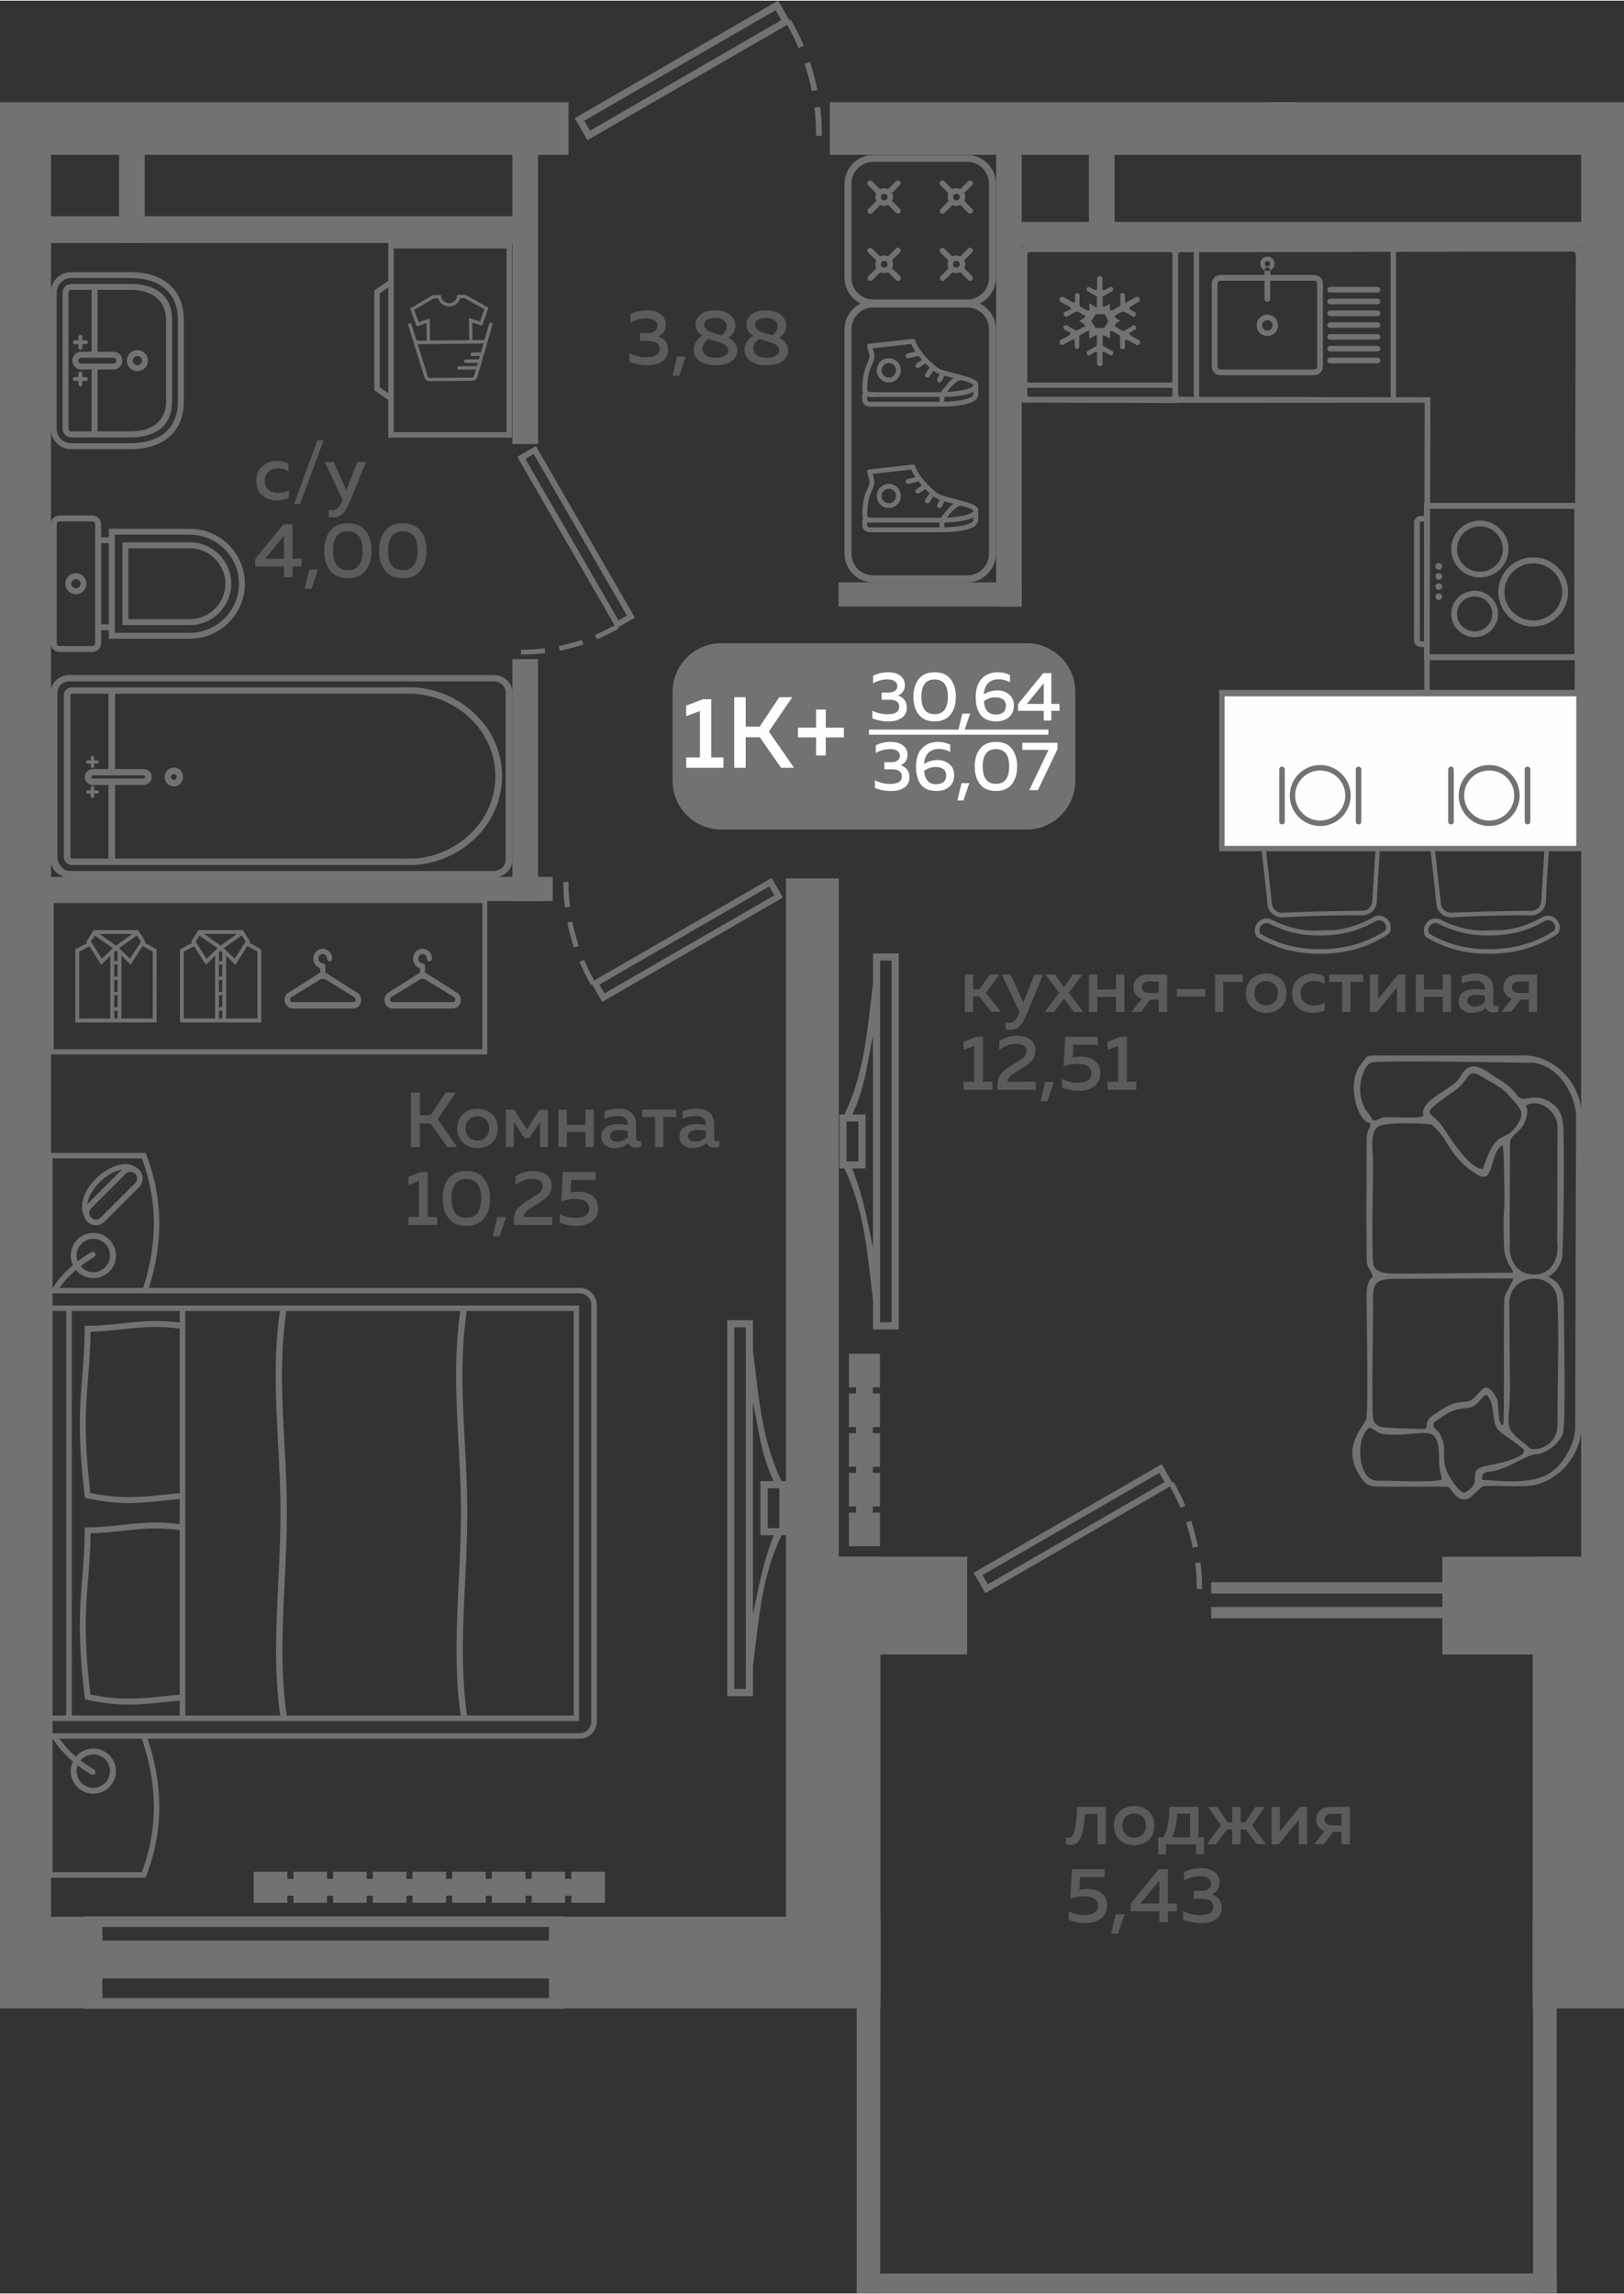 <?xml version="1.0" encoding="UTF-8"?>
<!DOCTYPE svg PUBLIC "-//W3C//DTD SVG 1.1//EN" "http://www.w3.org/Graphics/SVG/1.1/DTD/svg11.dtd">
<!-- Creator: CorelDRAW 2020 (64-Bit) -->
<svg xmlns="http://www.w3.org/2000/svg" xml:space="preserve" width="415px" height="586px" version="1.1" style="shape-rendering:geometricPrecision; text-rendering:geometricPrecision; image-rendering:optimizeQuality; fill-rule:evenodd; clip-rule:evenodd"
viewBox="0 0 223.81 315.85"
 xmlns:xlink="http://www.w3.org/1999/xlink"
 xmlns:xodm="http://www.corel.com/coreldraw/odm/2003">
 <rect x="0" y="0" width="223.81" height="315.85" fill="#333333" stroke="none"/>
 <defs>
  <style type="text/css">
   <![CDATA[
    .fil2 {fill:#FEFEFE}
    .fil0 {fill:#727271}
    .fil5 {fill:#727271}
    .fil3 {fill:#5B5B5B}
    .fil1 {fill:#FEFEFE}
    .fil4 {fill:#727271;fill-rule:nonzero}
   ]]>
  </style>
 </defs>
 <g id="Слой_x0020_1">
  <g id="_2499329885712">
   <polygon class="fil0" points="0,21.24 78.35,21.24 78.35,13.99 0,13.99 "/>
   <polygon class="fil0" points="114.37,21.24 223.81,21.24 223.81,13.99 114.37,13.99 "/>
   <polygon class="fil0" points="7.03,268.9 7.03,17.91 0,17.91 0,268.9 "/>
   <polygon class="fil0" points="115.6,268.9 115.6,120.93 108.31,120.93 108.31,268.9 "/>
   <polygon class="fil0" points="223.81,17.23 217.91,17.23 217.91,268.9 223.81,268.9 223.81,262.71 "/>
   <polygon class="fil0" points="1.92,112.69 1.92,109.35 0,109.35 0,112.69 "/>
   <polygon class="fil0" points="0.5,87.76 0,87.76 0,91.47 0.5,91.47 "/>
   <polygon class="fil0" points="73.01,29.69 6.39,29.69 6.39,33.39 73.01,33.39 "/>
   <polygon class="fil0" points="19.94,18.32 16.41,18.32 16.41,33.39 19.94,33.39 "/>
   <polygon class="fil0" points="70.61,18.32 74.15,18.32 74.15,61.08 70.61,61.08 "/>
   <polygon class="fil0" points="70.61,90.71 74.15,90.71 74.15,124.04 70.61,124.04 "/>
   <polygon class="fil0" points="76.17,124.04 76.17,120.71 3.78,120.71 3.78,124.04 "/>
   <polygon class="fil0" points="140.81,83.47 140.81,80.14 115.56,80.14 115.56,83.47 "/>
   <polygon class="fil0" points="137.28,19.33 140.81,19.33 140.81,83.47 137.28,83.47 "/>
   <polygon class="fil0" points="219.77,33.81 219.77,30.48 139.13,30.48 139.13,33.81 "/>
   <polygon class="fil0" points="150.07,19.33 153.61,19.33 153.61,32.13 150.07,32.13 "/>
   <polygon class="fil0" points="223.81,32.1 222.79,32.1 222.79,35.43 223.81,35.43 "/>
   <polygon class="fil0" points="178.52,13.99 178.52,16.81 174.98,16.81 174.98,13.99 "/>
   <path class="fil0" d="M79.21 16.19l1.75 3.03 27.53 -15.89c0.58,1.04 1.1,2.08 1.56,3.19l0.73 -0.31c-0.53,-1.23 -1.11,-2.4 -1.77,-3.56l-0.18 0.1 -1.59 -2.75 -28.03 16.19zm34.05 2.43c0.01,-1.33 -0.07,-2.65 -0.23,-3.97l-0.78 0.09c0.15,1.3 0.23,2.57 0.22,3.87l0.79 0.01zm-0.61 -6.33c-0.27,-1.31 -0.6,-2.58 -1.03,-3.85l-0.74 0.26c0.41,1.24 0.74,2.46 1,3.75l0.77 -0.16zm-5.76 -10.98l0.79 1.37 -26.37 15.23 -0.79 -1.37 26.37 -15.23z"/>
   <polygon class="fil0" points="0,276.58 14.11,276.58 14.11,263.96 0,263.96 "/>
   <polygon class="fil0" points="75.66,276.58 121.34,276.58 121.34,263.96 75.66,263.96 "/>
   <polygon class="fil0" points="211.23,276.58 223.81,276.58 223.81,263.96 211.23,263.96 "/>
   <polygon class="fil0" points="211.23,274.9 222.51,274.9 222.51,214.37 211.23,214.37 "/>
   <polygon class="fil0" points="110.06,274.9 121.34,274.9 121.34,214.37 110.06,214.37 "/>
   <polygon class="fil0" points="110.06,227.83 133.29,227.83 133.29,214.37 110.06,214.37 "/>
   <polygon class="fil0" points="198.77,227.83 222,227.83 222,214.37 198.77,214.37 "/>
   <polygon class="fil0" points="11.62,263.91 11.62,265.37 77.7,265.37 77.7,263.91 "/>
   <polygon class="fil0" points="11.62,275.16 11.62,276.63 77.7,276.63 77.7,275.16 "/>
   <polygon class="fil0" points="11.62,267.24 11.62,272.46 77.7,272.46 77.7,267.24 "/>
   <polygon class="fil0" points="214.53,272.46 211.28,272.46 211.28,315.85 214.53,315.85 "/>
   <polygon class="fil0" points="214.53,313.11 119.22,313.11 119.22,315.85 214.53,315.85 "/>
   <polygon class="fil0" points="121.31,272.46 118.06,272.46 118.06,315.85 121.31,315.85 "/>
   <g>
    <path class="fil0" d="M99.38 88.52l42.12 0c3.68,0 6.69,3.01 6.69,6.69l0 12.27c0,3.69 -3.01,6.7 -6.69,6.7l-42.12 0c-3.68,0 -6.69,-3.01 -6.69,-6.7l0 -12.27c0,-3.68 3.01,-6.69 6.69,-6.69z"/>
    <polygon class="fil1" points="119.76,100.42 144.48,100.42 144.48,101.12 119.76,101.12 "/>
    <path class="fil2" d="M96.86 96.24l1.16 0 0 8.01 1.68 0 0 1.43 -5.13 0 0 -1.43 1.89 0 0 -6.39 -1.89 0.71 0 -1.46 2.29 -0.87zm5.91 9.44l-1.58 0 0 -9.72 1.58 0 0 4.05 1.92 0 2.7 -4.05 1.79 0 -3.22 4.73 3.47 4.99 -1.79 0 -2.93 -4.21 -1.94 0 0 4.21zm11.03 -5.53l2.5 0 0 1.34 -2.5 0 0 2.49 -1.33 0 0 -2.49 -2.5 0 0 -1.34 2.5 0 0 -2.49 1.33 0 0 2.49z"/>
    <path class="fil2" d="M124.71 94.3c0,0.34 -0.09,0.64 -0.27,0.89 -0.17,0.26 -0.41,0.44 -0.7,0.53 0.35,0.11 0.64,0.3 0.88,0.58 0.24,0.27 0.35,0.64 0.35,1.09 0,0.62 -0.23,1.09 -0.71,1.42 -0.47,0.32 -1.06,0.48 -1.78,0.48 -0.84,0 -1.59,-0.14 -2.26,-0.43l0 -1.06c0.62,0.35 1.35,0.51 2.17,0.5 1.03,-0.01 1.54,-0.35 1.54,-1.03 0,-0.65 -0.46,-0.97 -1.38,-0.97l-1.04 0 0 -0.99 0.91 0.01c0.4,0 0.7,-0.08 0.92,-0.24 0.21,-0.15 0.32,-0.37 0.32,-0.64 0,-0.3 -0.12,-0.53 -0.36,-0.69 -0.24,-0.16 -0.58,-0.25 -1.02,-0.25 -0.68,0 -1.33,0.18 -1.95,0.54l0 -1.04c0.61,-0.32 1.31,-0.48 2.09,-0.48 0.69,0 1.24,0.16 1.66,0.48 0.42,0.32 0.63,0.75 0.63,1.3zm1.91 4.05c-0.5,-0.62 -0.74,-1.44 -0.74,-2.45 0,-1.01 0.24,-1.82 0.74,-2.45 0.49,-0.62 1.22,-0.93 2.18,-0.93 0.97,0 1.7,0.31 2.19,0.93 0.49,0.63 0.74,1.44 0.74,2.45 0,1.01 -0.25,1.83 -0.74,2.45 -0.49,0.63 -1.22,0.94 -2.19,0.94 -0.96,0 -1.69,-0.31 -2.18,-0.94zm2.18 -0.06c1.22,0 1.83,-0.79 1.83,-2.39 0,-1.59 -0.61,-2.39 -1.83,-2.39 -1.21,0 -1.82,0.8 -1.82,2.39 0,1.6 0.61,2.39 1.82,2.39zm4.09 2.3l-0.84 0 0.57 -2.38 1.08 0 -0.81 2.38zm2.69 -5.03c0.59,-0.36 1.22,-0.54 1.9,-0.54 0.6,0 1.13,0.18 1.58,0.55 0.45,0.37 0.67,0.88 0.67,1.53 0,0.69 -0.23,1.23 -0.69,1.61 -0.46,0.39 -1.03,0.58 -1.72,0.58 -0.97,0 -1.69,-0.29 -2.15,-0.86 -0.47,-0.58 -0.7,-1.4 -0.7,-2.47 0,-1.14 0.28,-2 0.85,-2.58 0.56,-0.58 1.29,-0.86 2.17,-0.86 0.61,0 1.17,0.12 1.69,0.38l0 1c-0.49,-0.28 -1.02,-0.41 -1.58,-0.41 -0.55,0 -1.01,0.16 -1.38,0.48 -0.36,0.33 -0.58,0.86 -0.64,1.59zm0.01 0.97c0.11,1.21 0.66,1.82 1.65,1.82 0.4,0 0.74,-0.1 1,-0.29 0.26,-0.2 0.39,-0.5 0.39,-0.91 0,-0.42 -0.14,-0.71 -0.41,-0.9 -0.27,-0.18 -0.62,-0.27 -1.05,-0.27 -0.6,0 -1.12,0.18 -1.58,0.55zm8.18 -3.89l1.12 0 0 4.24 1.12 0 0 0.95 -1.12 0 0 1.34 -1.05 0 0 -1.34 -3.54 0 0 -0.93 3.47 -4.26zm0.07 4.24l0 -2.85 -2.33 2.85 2.33 0zm-18.77 7.01c0,0.34 -0.09,0.64 -0.26,0.9 -0.18,0.25 -0.41,0.43 -0.71,0.52 0.35,0.11 0.65,0.31 0.88,0.58 0.24,0.28 0.36,0.64 0.36,1.09 0,0.62 -0.24,1.1 -0.71,1.42 -0.47,0.32 -1.07,0.48 -1.79,0.48 -0.83,0 -1.59,-0.14 -2.26,-0.43l0 -1.05c0.63,0.34 1.35,0.51 2.18,0.5 1.02,-0.02 1.53,-0.36 1.53,-1.03 0,-0.65 -0.46,-0.98 -1.38,-0.98l-1.03 0 0 -0.99 0.91 0.01c0.39,0 0.7,-0.08 0.91,-0.23 0.22,-0.16 0.32,-0.38 0.32,-0.65 0,-0.29 -0.12,-0.52 -0.36,-0.69 -0.23,-0.16 -0.58,-0.24 -1.02,-0.24 -0.68,0 -1.32,0.18 -1.94,0.54l0 -1.05c0.6,-0.32 1.3,-0.48 2.09,-0.48 0.68,0 1.23,0.16 1.65,0.48 0.42,0.32 0.63,0.75 0.63,1.3zm2.27 1.26c0.6,-0.36 1.23,-0.54 1.9,-0.54 0.61,0 1.14,0.19 1.59,0.56 0.44,0.36 0.67,0.87 0.67,1.53 0,0.69 -0.23,1.22 -0.69,1.61 -0.46,0.38 -1.04,0.57 -1.72,0.57 -0.97,0 -1.69,-0.28 -2.15,-0.86 -0.47,-0.58 -0.7,-1.4 -0.7,-2.47 0,-1.14 0.28,-2 0.85,-2.58 0.56,-0.57 1.28,-0.86 2.17,-0.86 0.6,0 1.17,0.13 1.69,0.38l0 1c-0.49,-0.27 -1.02,-0.41 -1.58,-0.41 -0.55,0 -1.01,0.16 -1.38,0.49 -0.37,0.32 -0.58,0.85 -0.65,1.58zm0.01 0.97c0.12,1.22 0.67,1.82 1.65,1.82 0.41,0 0.75,-0.09 1.01,-0.29 0.26,-0.19 0.38,-0.5 0.38,-0.91 0,-0.41 -0.13,-0.71 -0.4,-0.89 -0.27,-0.19 -0.62,-0.28 -1.05,-0.28 -0.6,0 -1.13,0.19 -1.59,0.55zm5.42 4.06l-0.83 0 0.57 -2.38 1.08 0 -0.82 2.38zm2.3 -2.23c-0.5,-0.63 -0.74,-1.44 -0.74,-2.45 0,-1.01 0.24,-1.83 0.74,-2.45 0.49,-0.63 1.22,-0.94 2.18,-0.94 0.97,0 1.7,0.31 2.19,0.94 0.49,0.62 0.74,1.44 0.74,2.45 0,1.01 -0.25,1.82 -0.74,2.45 -0.49,0.62 -1.22,0.93 -2.19,0.93 -0.96,0 -1.69,-0.31 -2.18,-0.93zm2.18 -0.06c1.22,0 1.83,-0.8 1.83,-2.39 0,-1.6 -0.61,-2.39 -1.83,-2.39 -1.21,0 -1.82,0.79 -1.82,2.39 0,1.59 0.61,2.39 1.82,2.39zm3.64 -5.66l4.85 0 0 0.87 -2.71 5.66 -1.18 0 2.65 -5.55 -3.61 0 0 -0.98z"/>
   </g>
   <path class="fil3" d="M35.32 66.17c0,-0.89 0.28,-1.58 0.85,-2.05 0.56,-0.47 1.22,-0.71 1.99,-0.71 0.61,0 1.14,0.14 1.59,0.4l0 1.05c-0.4,-0.28 -0.88,-0.43 -1.43,-0.43 -0.51,0 -0.94,0.14 -1.3,0.43 -0.35,0.28 -0.53,0.7 -0.53,1.27 0,0.55 0.17,0.97 0.53,1.26 0.35,0.29 0.78,0.43 1.28,0.43 0.54,0 1.04,-0.13 1.5,-0.4l0 1.07c-0.49,0.23 -1.06,0.35 -1.7,0.35 -0.76,0 -1.41,-0.23 -1.96,-0.69 -0.55,-0.46 -0.82,-1.12 -0.82,-1.98zm6.04 3.16l-0.84 0 3.24 -8.77 0.84 0 -3.24 8.77zm6.36 -1.89l1.53 -3.89 1.2 0 -2.41 5.85c-0.5,1.19 -1.18,1.79 -2.07,1.79 -0.21,0 -0.43,-0.03 -0.68,-0.09l0 -0.97c0.16,0.05 0.34,0.07 0.53,0.07 0.55,0 0.97,-0.4 1.27,-1.2l0.11 -0.26 -2.44 -5.19 1.22 0 1.74 3.89zm-8.66 4.69l1.26 0 0 4.74 1.25 0 0 1.07 -1.25 0 0 1.49 -1.18 0 0 -1.49 -3.96 0 0 -1.04 3.88 -4.77zm0.08 4.74l0 -3.18 -2.6 3.18 2.6 0zm3.79 4.14l-0.93 0 0.63 -2.66 1.21 0 -0.91 2.66zm2.57 -2.49c-0.55,-0.7 -0.83,-1.61 -0.83,-2.74 0,-1.13 0.28,-2.04 0.83,-2.74 0.55,-0.7 1.36,-1.05 2.44,-1.05 1.08,0 1.9,0.35 2.45,1.05 0.55,0.7 0.82,1.61 0.82,2.74 0,1.13 -0.27,2.04 -0.82,2.74 -0.55,0.7 -1.37,1.05 -2.45,1.05 -1.08,0 -1.89,-0.35 -2.44,-1.05zm2.44 -0.07c1.36,0 2.04,-0.89 2.04,-2.67 0,-1.78 -0.68,-2.67 -2.04,-2.67 -1.36,0 -2.04,0.89 -2.04,2.67 0,1.78 0.68,2.67 2.04,2.67zm5.13 0.07c-0.55,-0.7 -0.83,-1.61 -0.83,-2.74 0,-1.13 0.28,-2.04 0.83,-2.74 0.55,-0.7 1.36,-1.05 2.44,-1.05 1.08,0 1.9,0.35 2.45,1.05 0.55,0.7 0.83,1.61 0.83,2.74 0,1.13 -0.28,2.04 -0.83,2.74 -0.55,0.7 -1.37,1.05 -2.45,1.05 -1.08,0 -1.89,-0.35 -2.44,-1.05zm2.44 -0.07c1.36,0 2.04,-0.89 2.04,-2.67 0,-1.78 -0.68,-2.67 -2.04,-2.67 -1.35,0 -2.03,0.89 -2.03,2.67 0,1.78 0.68,2.67 2.03,2.67z"/>
   <path class="fil3" d="M134.11 139.31l-1.15 0 0 -5.15 1.15 0 0 2.04 0.85 0 1.48 -2.04 1.31 0 -1.87 2.55 2.07 2.6 -1.32 0 -1.69 -2.13 -0.83 0 0 2.13zm6.91 -1.27l1.53 -3.88 1.2 0 -2.41 5.85c-0.5,1.19 -1.18,1.79 -2.07,1.79 -0.21,0 -0.43,-0.03 -0.68,-0.09l0 -0.97c0.16,0.05 0.34,0.07 0.53,0.07 0.55,0 0.97,-0.4 1.27,-1.2l0.11 -0.26 -2.44 -5.19 1.22 0 1.74 3.88zm6.84 -3.88l1.31 0 -1.88 2.52 1.99 2.63 -1.31 0 -1.34 -1.82 -1.34 1.82 -1.31 0 1.98 -2.63 -1.88 -2.52 1.31 0 1.24 1.74 1.23 -1.74zm3.37 5.15l-1.15 0 0 -5.15 1.15 0 0 2.07 2.57 0 0 -2.07 1.15 0 0 5.15 -1.15 0 0 -2.07 -2.57 0 0 2.07zm6.01 0l-1.31 0 1.41 -1.81c-0.36,-0.13 -0.65,-0.34 -0.85,-0.62 -0.2,-0.29 -0.3,-0.62 -0.3,-0.98 0,-0.49 0.18,-0.91 0.54,-1.24 0.35,-0.33 0.83,-0.5 1.45,-0.5l2.66 0 0 5.15 -1.15 0 0 -1.68 -1.17 0 -1.28 1.68zm0.39 -3.98c-0.18,0.14 -0.27,0.33 -0.27,0.58 0,0.25 0.09,0.45 0.27,0.59 0.18,0.13 0.43,0.2 0.74,0.2l1.32 0 0 -1.58 -1.32 0c-0.31,0 -0.56,0.07 -0.74,0.21zm4.56 0.83l3.9 0 0 1.03 -3.9 0 0 -1.03zm6.4 3.15l-1.14 0 0 -5.15 3.84 0 0 1.01 -2.7 0 0 4.14zm3.94 -0.58c-0.54,-0.48 -0.82,-1.14 -0.82,-1.99 0,-0.85 0.28,-1.52 0.82,-2 0.55,-0.48 1.21,-0.72 1.97,-0.72 0.78,0 1.43,0.24 1.98,0.72 0.54,0.48 0.81,1.15 0.81,2 0,0.85 -0.27,1.51 -0.81,1.99 -0.55,0.48 -1.2,0.72 -1.98,0.72 -0.76,0 -1.42,-0.24 -1.97,-0.72zm3.14 -0.79c0.3,-0.3 0.45,-0.7 0.45,-1.2 0,-0.5 -0.15,-0.91 -0.45,-1.21 -0.3,-0.3 -0.69,-0.46 -1.17,-0.46 -0.48,0 -0.88,0.16 -1.18,0.46 -0.3,0.3 -0.45,0.71 -0.45,1.21 0,0.5 0.15,0.9 0.45,1.2 0.3,0.31 0.7,0.46 1.18,0.46 0.48,0 0.87,-0.15 1.17,-0.46zm2.42 -1.16c0,-0.89 0.28,-1.58 0.84,-2.05 0.57,-0.47 1.23,-0.71 2,-0.71 0.61,0 1.14,0.14 1.58,0.4l0 1.05c-0.4,-0.29 -0.87,-0.43 -1.42,-0.43 -0.51,0 -0.94,0.14 -1.3,0.43 -0.36,0.28 -0.54,0.7 -0.54,1.27 0,0.55 0.18,0.97 0.54,1.26 0.35,0.29 0.78,0.43 1.28,0.43 0.54,0 1.04,-0.13 1.5,-0.4l0 1.07c-0.49,0.23 -1.06,0.35 -1.71,0.35 -0.75,0 -1.4,-0.23 -1.95,-0.69 -0.55,-0.46 -0.82,-1.12 -0.82,-1.98zm8.02 2.53l-1.15 0 0 -4.14 -1.78 0 0 -1.01 4.7 0 0 1.01 -1.77 0 0 4.14zm3.66 0l-0.99 0 0 -5.15 1.15 0 0 3.37 2.75 -3.37 0.99 0 0 5.15 -1.15 0 0 -3.37 -2.75 3.37zm6.48 0l-1.14 0 0 -5.15 1.14 0 0 2.07 2.58 0 0 -2.07 1.15 0 0 5.15 -1.15 0 0 -2.07 -2.58 0 0 2.07zm9.55 -1.19c0,0.25 0.13,0.38 0.38,0.38 0.08,0 0.2,-0.03 0.34,-0.07l0 0.83c-0.22,0.08 -0.46,0.13 -0.73,0.13 -0.52,0 -0.86,-0.2 -1.03,-0.61 -0.55,0.45 -1.2,0.67 -1.94,0.67 -0.5,0 -0.93,-0.14 -1.28,-0.41 -0.35,-0.28 -0.52,-0.67 -0.52,-1.17 0,-0.6 0.22,-1.04 0.67,-1.31 0.45,-0.28 0.99,-0.41 1.62,-0.41 0.42,0 0.86,0.05 1.34,0.15l0 -0.19c0,-0.32 -0.12,-0.59 -0.35,-0.79 -0.24,-0.2 -0.57,-0.3 -1,-0.3 -0.64,0 -1.25,0.13 -1.85,0.4l0 -1.05c0.67,-0.23 1.33,-0.35 1.97,-0.35 0.75,0 1.33,0.19 1.75,0.56 0.42,0.37 0.63,0.94 0.63,1.69l0 1.85zm-2.26 -1.17c-0.38,0 -0.7,0.07 -0.96,0.2 -0.26,0.14 -0.38,0.35 -0.38,0.65 0,0.24 0.09,0.43 0.28,0.56 0.18,0.13 0.41,0.2 0.68,0.2 0.59,0 1.09,-0.2 1.49,-0.61l0 -0.87c-0.41,-0.09 -0.78,-0.13 -1.11,-0.13zm4.71 2.36l-1.32 0 1.41 -1.81c-0.36,-0.13 -0.64,-0.34 -0.85,-0.62 -0.2,-0.29 -0.3,-0.62 -0.3,-0.98 0,-0.49 0.18,-0.91 0.54,-1.24 0.35,-0.33 0.83,-0.5 1.45,-0.5l2.66 0 0 5.15 -1.15 0 0 -1.68 -1.17 0 -1.27 1.68zm0.38 -3.98c-0.18,0.14 -0.27,0.33 -0.27,0.58 0,0.25 0.09,0.45 0.27,0.59 0.18,0.13 0.43,0.2 0.74,0.2l1.32 0 0 -1.58 -1.32 0c-0.31,0 -0.56,0.07 -0.74,0.21zm-74.06 7.41l0.9 0 0 6.19 1.3 0 0 1.11 -3.97 0 0 -1.11 1.46 0 0 -4.93 -1.46 0.54 0 -1.12 1.77 -0.68zm3.14 0.6c0.73,-0.49 1.53,-0.74 2.43,-0.74 0.76,0 1.38,0.18 1.85,0.53 0.47,0.36 0.71,0.86 0.71,1.52 0,0.55 -0.18,1.02 -0.54,1.41 -0.36,0.39 -0.85,0.77 -1.48,1.14 -0.05,0.03 -0.14,0.09 -0.27,0.16 -0.13,0.08 -0.22,0.14 -0.28,0.17 -0.05,0.03 -0.14,0.09 -0.25,0.16 -0.11,0.07 -0.2,0.12 -0.25,0.16 -0.06,0.03 -0.13,0.09 -0.22,0.15 -0.09,0.07 -0.15,0.13 -0.2,0.17 -0.04,0.05 -0.09,0.11 -0.15,0.18 -0.05,0.06 -0.09,0.13 -0.12,0.18 -0.02,0.06 -0.05,0.13 -0.07,0.2 -0.02,0.07 -0.03,0.14 -0.03,0.21l3.91 -0.01 0 1.11 -5.28 0 0 -0.56c0,-0.4 0.05,-0.76 0.16,-1.07 0.11,-0.31 0.31,-0.6 0.59,-0.86 0.28,-0.26 0.51,-0.44 0.66,-0.56 0.16,-0.11 0.44,-0.28 0.84,-0.52 0.03,-0.02 0.06,-0.05 0.09,-0.06 0.03,-0.01 0.05,-0.03 0.08,-0.04 0.6,-0.35 0.99,-0.61 1.16,-0.76 0.28,-0.28 0.43,-0.59 0.43,-0.94 0,-0.31 -0.13,-0.55 -0.38,-0.72 -0.26,-0.16 -0.61,-0.24 -1.07,-0.24 -0.79,0 -1.57,0.27 -2.32,0.81l0 -1.18zm6.62 8.28l-0.93 0 0.63 -2.66 1.21 0 -0.91 2.66zm2.48 -8.88l4.49 0 0 1.1 -3.37 0 -0.1 1.76c0.35,-0.09 0.72,-0.13 1.1,-0.13 0.78,0 1.43,0.18 1.94,0.56 0.52,0.37 0.78,0.96 0.78,1.76 0,0.76 -0.29,1.35 -0.85,1.76 -0.56,0.42 -1.26,0.62 -2.1,0.62 -0.88,0 -1.66,-0.16 -2.34,-0.49l0 -1.15c0.61,0.36 1.35,0.54 2.2,0.54 0.55,0 1,-0.11 1.34,-0.33 0.34,-0.22 0.51,-0.54 0.51,-0.96 0,-0.87 -0.66,-1.31 -1.98,-1.31 -0.62,0 -1.24,0.11 -1.86,0.33l0.24 -4.06zm7.6 0l0.9 0 0 6.19 1.3 0 0 1.11 -3.97 0 0 -1.11 1.46 0 0 -4.93 -1.46 0.54 0 -1.12 1.77 -0.68z"/>
   <path class="fil3" d="M91.77 44.66c0,0.37 -0.1,0.71 -0.3,0.99 -0.19,0.29 -0.46,0.49 -0.79,0.59 0.4,0.12 0.73,0.34 0.99,0.65 0.26,0.3 0.4,0.71 0.4,1.22 0,0.69 -0.27,1.22 -0.8,1.58 -0.53,0.36 -1.19,0.54 -1.99,0.54 -0.94,0 -1.78,-0.16 -2.53,-0.48l0 -1.18c0.7,0.39 1.51,0.57 2.43,0.56 1.15,-0.02 1.72,-0.4 1.72,-1.15 0,-0.73 -0.52,-1.09 -1.55,-1.09l-1.15 0 0 -1.11 1.01 0.01c0.45,0 0.79,-0.09 1.03,-0.26 0.24,-0.18 0.36,-0.42 0.36,-0.72 0,-0.33 -0.14,-0.59 -0.4,-0.77 -0.27,-0.18 -0.65,-0.27 -1.15,-0.27 -0.75,0 -1.48,0.2 -2.17,0.6l0 -1.17c0.68,-0.36 1.45,-0.54 2.33,-0.54 0.77,0 1.39,0.18 1.85,0.54 0.47,0.35 0.71,0.84 0.71,1.46zm1.84 7.02l-0.93 0 0.63 -2.66 1.21 0 -0.91 2.66zm2.24 -7.07c0,-0.53 0.24,-0.98 0.7,-1.37 0.46,-0.39 1.14,-0.58 2.04,-0.58 0.83,0 1.5,0.2 2,0.6 0.5,0.4 0.75,0.88 0.76,1.43 0.02,0.71 -0.3,1.3 -0.96,1.77 0.81,0.41 1.22,0.98 1.22,1.72 0,0.58 -0.25,1.06 -0.75,1.46 -0.5,0.39 -1.24,0.59 -2.23,0.59 -0.98,0 -1.73,-0.21 -2.25,-0.62 -0.52,-0.42 -0.78,-0.93 -0.78,-1.53 0,-0.36 0.1,-0.71 0.31,-1.05 0.2,-0.35 0.5,-0.63 0.88,-0.86 -0.63,-0.4 -0.94,-0.92 -0.94,-1.56zm2.87 2.33c-0.48,-0.14 -0.83,-0.26 -1.05,-0.34 -0.28,0.17 -0.5,0.37 -0.64,0.61 -0.15,0.24 -0.22,0.48 -0.22,0.73 0,0.38 0.17,0.69 0.49,0.91 0.31,0.23 0.78,0.34 1.38,0.34 0.5,0 0.9,-0.09 1.22,-0.27 0.32,-0.17 0.48,-0.41 0.48,-0.69 0,-0.15 -0.03,-0.29 -0.09,-0.4 -0.05,-0.12 -0.13,-0.22 -0.22,-0.3 -0.09,-0.08 -0.2,-0.15 -0.35,-0.23 -0.14,-0.07 -0.28,-0.13 -0.41,-0.17 -0.14,-0.05 -0.3,-0.1 -0.49,-0.16 -0.01,0 -0.02,-0.01 -0.03,-0.01 -0.01,0 -0.03,0 -0.04,-0.01 -0.01,-0.01 -0.02,-0.01 -0.03,-0.01zm1.43 -2.1c0,-0.33 -0.14,-0.6 -0.43,-0.82 -0.28,-0.21 -0.68,-0.32 -1.19,-0.32 -0.45,0 -0.82,0.09 -1.08,0.26 -0.27,0.17 -0.41,0.38 -0.41,0.64 0,0.25 0.09,0.45 0.26,0.62 0.16,0.18 0.33,0.29 0.48,0.36 0.16,0.06 0.41,0.15 0.75,0.26 0.06,0.02 0.1,0.03 0.13,0.04 0.3,0.08 0.56,0.15 0.79,0.22 0.47,-0.36 0.7,-0.78 0.7,-1.26zm2.71 -0.23c0,-0.53 0.23,-0.98 0.69,-1.37 0.47,-0.39 1.15,-0.58 2.04,-0.58 0.84,0 1.5,0.2 2,0.6 0.5,0.4 0.75,0.88 0.77,1.43 0.01,0.71 -0.31,1.3 -0.97,1.77 0.82,0.41 1.23,0.98 1.23,1.72 0,0.58 -0.25,1.06 -0.75,1.46 -0.51,0.39 -1.25,0.59 -2.24,0.59 -0.97,0 -1.73,-0.21 -2.25,-0.62 -0.52,-0.42 -0.78,-0.93 -0.78,-1.53 0,-0.36 0.1,-0.71 0.31,-1.05 0.21,-0.35 0.5,-0.63 0.88,-0.86 -0.62,-0.4 -0.93,-0.92 -0.93,-1.56zm2.86 2.33c-0.47,-0.14 -0.82,-0.26 -1.05,-0.34 -0.28,0.17 -0.49,0.37 -0.64,0.61 -0.15,0.24 -0.22,0.48 -0.22,0.73 0.01,0.38 0.17,0.69 0.49,0.91 0.32,0.23 0.78,0.34 1.39,0.34 0.49,0 0.9,-0.09 1.22,-0.27 0.31,-0.17 0.47,-0.41 0.47,-0.69 0,-0.15 -0.03,-0.29 -0.08,-0.4 -0.06,-0.12 -0.13,-0.22 -0.22,-0.3 -0.09,-0.08 -0.21,-0.15 -0.35,-0.23 -0.14,-0.07 -0.28,-0.13 -0.42,-0.17 -0.14,-0.05 -0.3,-0.1 -0.48,-0.16 -0.02,0 -0.03,-0.01 -0.04,-0.01 -0.01,0 -0.02,0 -0.03,-0.01 -0.01,-0.01 -0.03,-0.01 -0.04,-0.01zm1.44 -2.1c0,-0.33 -0.15,-0.6 -0.43,-0.82 -0.29,-0.21 -0.68,-0.32 -1.19,-0.32 -0.46,0 -0.82,0.09 -1.09,0.26 -0.27,0.17 -0.4,0.38 -0.4,0.64 0,0.25 0.08,0.45 0.25,0.62 0.17,0.18 0.33,0.29 0.49,0.36 0.15,0.06 0.4,0.15 0.75,0.26 0.05,0.02 0.1,0.03 0.13,0.04 0.3,0.08 0.56,0.15 0.78,0.22 0.47,-0.36 0.71,-0.78 0.71,-1.26z"/>
   <path class="fil3" d="M149.52 249.8c-0.05,0.68 -0.1,1.25 -0.18,1.73 -0.07,0.48 -0.17,0.92 -0.32,1.32 -0.14,0.41 -0.33,0.71 -0.56,0.92 -0.23,0.2 -0.52,0.3 -0.85,0.3 -0.22,0 -0.46,-0.04 -0.71,-0.14l0 -0.9c0.12,0.04 0.23,0.07 0.33,0.07 0.41,0 0.7,-0.36 0.87,-1.07 0.16,-0.71 0.28,-1.78 0.33,-3.2l3.97 0 0 5.15 -1.15 0 0 -4.18 -1.73 0zm4.82 3.6c-0.55,-0.48 -0.82,-1.15 -0.82,-2 0,-0.85 0.27,-1.52 0.82,-1.99 0.54,-0.48 1.2,-0.72 1.97,-0.72 0.77,0 1.43,0.24 1.97,0.72 0.54,0.47 0.81,1.14 0.81,1.99 0,0.85 -0.27,1.52 -0.81,2 -0.54,0.48 -1.2,0.71 -1.97,0.71 -0.77,0 -1.43,-0.23 -1.97,-0.71zm3.13 -0.79c0.3,-0.31 0.46,-0.71 0.46,-1.21 0,-0.5 -0.16,-0.9 -0.46,-1.21 -0.3,-0.3 -0.68,-0.45 -1.16,-0.45 -0.49,0 -0.88,0.15 -1.18,0.45 -0.3,0.31 -0.45,0.71 -0.45,1.21 0,0.5 0.15,0.9 0.45,1.21 0.3,0.3 0.69,0.45 1.18,0.45 0.48,0 0.86,-0.15 1.16,-0.45zm3.23 2.75l-1.08 0 0 -2.33 0.71 0c0.56,-1 0.83,-2.4 0.81,-4.2l4.02 0 0 4.2 0.77 0 0 2.33 -1.09 0 0 -1.38 -4.14 0 0 1.38zm1.52 -5.59c-0.05,1.29 -0.28,2.37 -0.69,3.26l2.48 0 0 -3.26 -1.79 0zm12.25 4.21l-1.25 0 -1.53 -2.05 -0.72 0 0 2.05 -1.15 0 0 -2.05 -0.71 0 -1.53 2.05 -1.26 0 1.92 -2.59 -1.72 -2.56 1.25 0 1.41 2.12 0.64 0 0 -2.12 1.15 0 0 2.12 0.65 0 1.41 -2.12 1.24 0 -1.71 2.56 1.91 2.59zm1.76 0l-0.98 0 0 -5.15 1.14 0 0 3.37 2.76 -3.37 0.99 0 0 5.15 -1.15 0 0 -3.37 -2.76 3.37zm6.2 0l-1.32 0 1.42 -1.82c-0.36,-0.13 -0.65,-0.33 -0.85,-0.62 -0.2,-0.29 -0.3,-0.61 -0.3,-0.98 0,-0.49 0.18,-0.9 0.53,-1.23 0.36,-0.34 0.84,-0.5 1.46,-0.5l2.66 0 0 5.15 -1.15 0 0 -1.69 -1.17 0 -1.28 1.69zm0.39 -3.99c-0.18,0.14 -0.27,0.34 -0.27,0.59 0,0.25 0.09,0.44 0.27,0.58 0.18,0.14 0.43,0.21 0.74,0.21l1.32 0 0 -1.59 -1.32 0c-0.31,0 -0.56,0.07 -0.74,0.21zm-35.08 7.42l4.49 0 0 1.09 -3.37 0 -0.11 1.76c0.36,-0.09 0.72,-0.13 1.11,-0.13 0.78,0 1.43,0.19 1.94,0.56 0.52,0.38 0.77,0.97 0.77,1.77 0,0.76 -0.28,1.34 -0.84,1.76 -0.56,0.41 -1.26,0.62 -2.11,0.62 -0.88,0 -1.66,-0.16 -2.33,-0.49l0 -1.15c0.61,0.36 1.34,0.53 2.19,0.53 0.56,0 1.01,-0.11 1.35,-0.33 0.34,-0.22 0.51,-0.54 0.51,-0.95 0,-0.87 -0.66,-1.31 -1.98,-1.31 -0.62,0 -1.24,0.11 -1.86,0.32l0.24 -4.05zm6.32 8.88l-0.93 0 0.63 -2.66 1.22 0 -0.92 2.66zm5.63 -8.88l1.26 0 0 4.74 1.25 0 0 1.06 -1.25 0 0 1.49 -1.18 0 0 -1.49 -3.96 0 0 -1.04 3.88 -4.76zm0.08 4.74l0 -3.19 -2.6 3.19 2.6 0zm8.3 -2.89c0,0.38 -0.1,0.71 -0.29,1 -0.2,0.29 -0.46,0.48 -0.79,0.59 0.39,0.12 0.72,0.34 0.98,0.64 0.27,0.31 0.4,0.72 0.4,1.23 0,0.69 -0.26,1.22 -0.79,1.58 -0.53,0.36 -1.2,0.54 -2,0.54 -0.93,0 -1.78,-0.16 -2.53,-0.48l0 -1.18c0.7,0.38 1.51,0.57 2.44,0.55 1.14,-0.01 1.71,-0.39 1.71,-1.14 0,-0.73 -0.51,-1.1 -1.54,-1.1l-1.16 0 0 -1.1 1.02 0.01c0.44,0 0.78,-0.09 1.02,-0.26 0.24,-0.18 0.36,-0.42 0.36,-0.73 0,-0.33 -0.13,-0.58 -0.4,-0.76 -0.27,-0.19 -0.65,-0.28 -1.14,-0.28 -0.76,0 -1.49,0.2 -2.18,0.6l0 -1.17c0.68,-0.35 1.46,-0.53 2.34,-0.53 0.76,0 1.38,0.18 1.85,0.53 0.47,0.36 0.7,0.85 0.7,1.46z"/>
   <path class="fil3" d="M57.86 157.93l-1.23 0 0 -7.51 1.23 0 0 3.13 1.48 0 2.09 -3.13 1.38 0 -2.49 3.66 2.68 3.85 -1.38 0 -2.26 -3.25 -1.5 0 0 3.25zm5.97 -0.58c-0.54,-0.48 -0.82,-1.15 -0.82,-2 0,-0.85 0.28,-1.51 0.82,-1.99 0.55,-0.48 1.21,-0.72 1.97,-0.72 0.78,0 1.43,0.24 1.98,0.72 0.54,0.48 0.81,1.14 0.81,1.99 0,0.85 -0.27,1.52 -0.81,2 -0.55,0.48 -1.2,0.72 -1.98,0.72 -0.76,0 -1.42,-0.24 -1.97,-0.72zm3.14 -0.79c0.3,-0.3 0.45,-0.71 0.45,-1.21 0,-0.5 -0.15,-0.9 -0.45,-1.2 -0.3,-0.31 -0.69,-0.46 -1.17,-0.46 -0.48,0 -0.88,0.15 -1.18,0.46 -0.3,0.3 -0.45,0.7 -0.45,1.2 0,0.5 0.15,0.91 0.45,1.21 0.3,0.3 0.7,0.46 1.18,0.46 0.48,0 0.87,-0.16 1.17,-0.46zm3.84 1.37l-1.1 0 0 -5.15 1.16 0 1.74 2.71 1.76 -2.71 1.16 0 0 5.15 -1.1 0 0 -3.49 -1.47 2.25 -0.69 0 -1.46 -2.25 0 3.49zm7.31 0l-1.15 0 0 -5.15 1.15 0 0 2.07 2.57 0 0 -2.07 1.15 0 0 5.15 -1.15 0 0 -2.07 -2.57 0 0 2.07zm9.54 -1.19c0,0.25 0.13,0.37 0.38,0.37 0.08,0 0.2,-0.02 0.34,-0.06l0 0.82c-0.21,0.09 -0.46,0.13 -0.73,0.13 -0.51,0 -0.86,-0.2 -1.03,-0.6 -0.55,0.44 -1.2,0.67 -1.94,0.67 -0.5,0 -0.93,-0.14 -1.28,-0.42 -0.35,-0.27 -0.52,-0.66 -0.52,-1.16 0,-0.6 0.22,-1.04 0.67,-1.31 0.45,-0.28 0.99,-0.42 1.62,-0.42 0.42,0 0.87,0.05 1.34,0.15l0 -0.18c0,-0.33 -0.11,-0.59 -0.35,-0.79 -0.24,-0.2 -0.57,-0.3 -1,-0.3 -0.63,0 -1.25,0.13 -1.85,0.39l0 -1.05c0.67,-0.23 1.33,-0.34 1.97,-0.34 0.75,0 1.34,0.19 1.75,0.56 0.42,0.37 0.63,0.93 0.63,1.69l0 1.85zm-2.26 -1.17c-0.38,0 -0.7,0.07 -0.96,0.2 -0.25,0.14 -0.38,0.35 -0.38,0.64 0,0.25 0.09,0.44 0.28,0.57 0.18,0.13 0.41,0.2 0.68,0.2 0.59,0 1.09,-0.21 1.49,-0.62l0 -0.86c-0.41,-0.09 -0.78,-0.13 -1.11,-0.13zm6.03 2.36l-1.15 0 0 -4.14 -1.78 0 0 -1.01 4.7 0 0 1.01 -1.77 0 0 4.14zm6.99 -1.19c0,0.25 0.13,0.37 0.38,0.37 0.08,0 0.2,-0.02 0.34,-0.06l0 0.82c-0.22,0.09 -0.46,0.13 -0.73,0.13 -0.52,0 -0.86,-0.2 -1.03,-0.6 -0.55,0.44 -1.2,0.67 -1.94,0.67 -0.5,0 -0.93,-0.14 -1.28,-0.42 -0.35,-0.27 -0.52,-0.66 -0.52,-1.16 0,-0.6 0.22,-1.04 0.67,-1.31 0.45,-0.28 0.99,-0.42 1.62,-0.42 0.42,0 0.86,0.05 1.34,0.15l0 -0.18c0,-0.33 -0.12,-0.59 -0.35,-0.79 -0.24,-0.2 -0.57,-0.3 -1,-0.3 -0.64,0 -1.25,0.13 -1.85,0.39l0 -1.05c0.67,-0.23 1.33,-0.34 1.97,-0.34 0.75,0 1.33,0.19 1.75,0.56 0.42,0.37 0.63,0.93 0.63,1.69l0 1.85zm-2.26 -1.17c-0.38,0 -0.7,0.07 -0.96,0.2 -0.26,0.14 -0.38,0.35 -0.38,0.64 0,0.25 0.09,0.44 0.28,0.57 0.18,0.13 0.41,0.2 0.68,0.2 0.59,0 1.09,-0.21 1.49,-0.62l0 -0.86c-0.41,-0.09 -0.78,-0.13 -1.11,-0.13zm-38.11 5.79l0.9 0 0 6.19 1.3 0 0 1.1 -3.97 0 0 -1.1 1.46 0 0 -4.94 -1.46 0.55 0 -1.13 1.77 -0.67zm3.77 6.39c-0.55,-0.7 -0.82,-1.61 -0.82,-2.74 0,-1.13 0.27,-2.05 0.82,-2.75 0.55,-0.69 1.37,-1.04 2.45,-1.04 1.08,0 1.89,0.35 2.44,1.04 0.56,0.7 0.83,1.62 0.83,2.75 0,1.13 -0.27,2.04 -0.83,2.74 -0.55,0.69 -1.36,1.04 -2.44,1.04 -1.08,0 -1.9,-0.35 -2.45,-1.04zm2.45 -0.07c1.36,0 2.04,-0.89 2.04,-2.67 0,-1.79 -0.68,-2.68 -2.04,-2.68 -1.36,0 -2.04,0.89 -2.04,2.68 0,1.78 0.68,2.67 2.04,2.67zm4.57 2.56l-0.94 0 0.64 -2.66 1.21 0 -0.91 2.66zm2.2 -8.28c0.72,-0.49 1.53,-0.74 2.42,-0.74 0.77,0 1.38,0.18 1.86,0.53 0.47,0.35 0.7,0.86 0.7,1.52 0,0.55 -0.18,1.02 -0.54,1.41 -0.36,0.39 -0.85,0.77 -1.47,1.14 -0.05,0.03 -0.14,0.08 -0.28,0.16 -0.13,0.08 -0.22,0.14 -0.27,0.17 -0.06,0.03 -0.14,0.08 -0.26,0.15 -0.11,0.07 -0.2,0.13 -0.25,0.16 -0.05,0.04 -0.12,0.09 -0.21,0.16 -0.09,0.07 -0.16,0.12 -0.2,0.17 -0.05,0.05 -0.09,0.1 -0.15,0.17 -0.06,0.07 -0.1,0.13 -0.13,0.19 -0.02,0.06 -0.04,0.12 -0.07,0.19 -0.02,0.08 -0.03,0.15 -0.03,0.22l3.92 -0.01 0 1.1 -5.29 0 0 -0.56c0,-0.4 0.06,-0.75 0.17,-1.06 0.11,-0.31 0.3,-0.6 0.59,-0.86 0.28,-0.26 0.5,-0.45 0.66,-0.56 0.15,-0.11 0.43,-0.28 0.83,-0.52 0.04,-0.03 0.07,-0.05 0.09,-0.06 0.03,-0.02 0.06,-0.03 0.08,-0.05 0.6,-0.35 0.99,-0.6 1.16,-0.76 0.29,-0.28 0.43,-0.59 0.43,-0.93 0,-0.32 -0.13,-0.55 -0.38,-0.72 -0.25,-0.16 -0.61,-0.25 -1.07,-0.25 -0.79,0 -1.56,0.28 -2.31,0.82l0 -1.18zm6.55 -0.6l4.49 0 0 1.09 -3.36 0 -0.11 1.76c0.35,-0.08 0.72,-0.13 1.1,-0.13 0.78,0 1.43,0.19 1.94,0.57 0.52,0.37 0.78,0.96 0.78,1.76 0,0.76 -0.28,1.34 -0.84,1.76 -0.57,0.41 -1.27,0.62 -2.11,0.62 -0.88,0 -1.66,-0.16 -2.34,-0.49l0 -1.15c0.61,0.36 1.35,0.54 2.2,0.54 0.56,0 1,-0.11 1.34,-0.34 0.34,-0.22 0.51,-0.54 0.51,-0.95 0,-0.87 -0.66,-1.31 -1.98,-1.31 -0.62,0 -1.23,0.11 -1.86,0.32l0.24 -4.05z"/>
   <path class="fil0" d="M134.18 216.57l1.62 2.8 25.45 -14.69c0.53,0.96 1.01,1.93 1.45,2.95l0.66 -0.28c-0.48,-1.14 -1.02,-2.22 -1.63,-3.29l-0.17 0.09 -1.46 -2.54 -25.92 14.96zm31.48 2.25c0,-1.23 -0.07,-2.45 -0.22,-3.67l-0.72 0.09c0.15,1.19 0.22,2.37 0.21,3.57l0.73 0.01zm-0.57 -5.85c-0.24,-1.21 -0.55,-2.39 -0.94,-3.56l-0.69 0.24c0.38,1.15 0.68,2.28 0.92,3.46l0.71 -0.14zm-5.32 -10.15l0.73 1.27 -24.37 14.07 -0.73 -1.27 24.37 -14.07z"/>
   <g>
    <polygon class="fil0" points="218.35,222.84 218.35,221.27 166.92,221.27 166.92,222.84 "/>
    <polygon class="fil0" points="218.35,219.44 218.35,217.87 166.92,217.87 166.92,219.44 "/>
   </g>
   <path class="fil0" d="M22.69 106.94c0,0.71 0.56,1.3 1.27,1.3 0.71,0 1.27,-0.59 1.27,-1.3 0,-0.7 -0.56,-1.29 -1.27,-1.29 -0.71,0 -1.27,0.59 -1.27,1.29zm34.82 -12.31c-0.82,-0.07 -1.63,-0.03 -2.45,-0.03l-45.13 0c-0.6,0 -1.14,0.47 -1.14,1.09l0 22.3c0,0.62 0.54,1.09 1.14,1.09l45.1 0c0.97,0 1.89,0.04 2.86,-0.08 6.19,-0.76 11.3,-5.8 11.3,-12.16 0,-6.51 -5.34,-11.61 -11.68,-12.21zm0.27 23.49c-0.9,0.11 -1.78,0.07 -2.68,0.07l-39.25 0 0 -10.14 3.91 0c0.61,0 1.16,-0.47 1.16,-1.1 0,-0.63 -0.55,-1.1 -1.16,-1.1l-3.91 0 0 -10.37 39.18 0c0.78,0 1.57,-0.04 2.36,0.03 5.9,0.54 10.88,5.27 10.88,11.33 0,5.9 -4.75,10.58 -10.49,11.28zm-42.84 0.07l-5.01 0c-0.11,0 -0.22,-0.08 -0.22,-0.2l0 -22.3c0,-0.12 0.11,-0.21 0.22,-0.21l5.01 0 0 10.37 -2.1 0c-0.61,0 -1.16,0.47 -1.16,1.1 0,0.63 0.55,1.1 1.16,1.1l2.1 0 0 10.14zm53.12 -25.29c-17.65,0 -40.87,0 -58.52,0 -1.35,0 -2.55,1.03 -2.55,2.42l0 23.04c0,1.38 1.2,2.42 2.55,2.42 17.65,0 40.87,0 58.52,0 1.35,0 2.56,-1.04 2.56,-2.42l0 -23.04c0,-1.39 -1.21,-2.42 -2.56,-2.42zm0 26.99c-17.65,0 -40.87,0 -58.52,0 -0.9,0 -1.63,-1.07 -1.63,-1.9l0 -22.67c0,-0.88 0.77,-1.54 1.63,-1.54 17.65,0 40.87,0 58.52,0 0.86,0 1.63,0.66 1.63,1.54l0 23.04c0,0.88 -0.77,1.53 -1.63,1.53zm-54.65 -11.1l-0.43 0 0 -0.39c0,-0.12 -0.11,-0.22 -0.24,-0.22l0 0c-0.12,0 -0.23,0.1 -0.23,0.22l0 0.39 -0.43 0c-0.12,0 -0.21,0.1 -0.21,0.22l0 0c0,0.12 0.09,0.22 0.21,0.22l0.43 0 0 0.39c0,0.12 0.11,0.22 0.23,0.22l0 0c0.13,0 0.24,-0.1 0.24,-0.22l0 -0.39 0.43 0c0.12,0 0.21,-0.1 0.21,-0.22l0 0c0,-0.12 -0.09,-0.22 -0.21,-0.22zm0 -4.13l-0.43 0 0 -0.39c0,-0.13 -0.11,-0.22 -0.24,-0.22l0 0c-0.12,0 -0.23,0.09 -0.23,0.22l0 0.39 -0.43 0c-0.12,0 -0.21,0.1 -0.21,0.22l0 0c0,0.12 0.09,0.22 0.21,0.22l0.43 0 0 0.39c0,0.12 0.11,0.22 0.23,0.22l0 0c0.13,0 0.24,-0.1 0.24,-0.22l0 -0.39 0.43 0c0.12,0 0.21,-0.1 0.21,-0.22l0 0c0,-0.12 -0.09,-0.22 -0.21,-0.22zm-0.81 2.29c0,-0.12 0.12,-0.22 0.24,-0.22l6.92 0c0.12,0 0.24,0.1 0.24,0.22 0,0.13 -0.12,0.22 -0.24,0.22l-6.92 0c-0.12,0 -0.24,-0.09 -0.24,-0.22zm10.96 -0.01c0,-0.22 0.18,-0.41 0.4,-0.41 0.22,0 0.4,0.19 0.4,0.41 0,0.23 -0.18,0.41 -0.4,0.41 -0.22,0 -0.4,-0.18 -0.4,-0.41z"/>
   <g>
    <path class="fil0" d="M20.52 177.32l59.36 0c1.3,0 2.37,1.07 2.37,2.37l0 57.38c0,1.3 -1.07,2.36 -2.37,2.36l-59.54 0c2.12,6.33 2.25,12.63 -0.18,18.91l-0.09 0.24 -13.6 0 0 -99.84 13.6 0 0.09 0.24c2.35,6.07 2.32,12.19 0.36,18.34zm-10.06 -2.46c-0.85,0.73 -1.61,1.55 -2.25,2.46l11.52 0c1.94,-5.97 2.04,-11.91 -0.18,-17.83l-12.31 0 0 17.83 0.03 0c0.76,-1.18 1.7,-2.22 2.77,-3.12 -0.19,-0.42 -0.29,-0.87 -0.29,-1.33 0,-1.72 1.39,-3.12 3.11,-3.12 1.72,0 3.12,1.4 3.12,3.12 0,1.72 -1.4,3.12 -3.12,3.12 -0.93,0 -1.8,-0.42 -2.4,-1.13zm1.12 -7.44c-0.11,-0.24 -0.19,-0.5 -0.23,-0.77 -0.27,-1.64 0.79,-3.33 1.91,-4.42 1.3,-1.27 3.88,-2.78 5.6,-1.42 0.11,0.07 0.22,0.15 0.31,0.24 0.66,0.66 0.66,1.74 0,2.4l-4.75 4.75c-0.66,0.66 -1.74,0.66 -2.4,0 -0.21,-0.21 -0.37,-0.48 -0.44,-0.78zm5.23 -6.39c-2.05,0.31 -4.53,2.7 -4.78,4.77l4.75 -4.75c0.01,0 0.02,-0.01 0.03,-0.02zm-4.24 5.33c-0.35,0.36 -0.35,0.94 0,1.29 0.36,0.36 0.94,0.36 1.3,0l4.75 -4.75c0.36,-0.36 0.36,-0.94 0,-1.3 -0.36,-0.35 -0.94,-0.35 -1.29,0l-4.76 4.76zm-1.87 7.31c0.59,-0.45 1.21,-0.86 1.84,-1.24 0.52,-0.3 0.91,0.37 0.4,0.67 -0.64,0.38 -1.26,0.79 -1.84,1.24 0.43,0.53 1.08,0.83 1.76,0.83 1.27,0 2.3,-1.03 2.3,-2.3 0,-1.27 -1.03,-2.3 -2.3,-2.3 -1.27,0 -2.3,1.03 -2.3,2.3 0,0.27 0.05,0.54 0.14,0.8zm-2.5 65.76c0.65,0.92 1.41,1.75 2.26,2.48 0.6,-0.72 1.47,-1.13 2.4,-1.13 1.72,0 3.12,1.4 3.12,3.12 0,1.72 -1.4,3.11 -3.12,3.11 -1.72,0 -3.11,-1.39 -3.11,-3.11 0,-0.46 0.1,-0.91 0.29,-1.33 -1.07,-0.91 -2.02,-1.95 -2.77,-3.14l-0.03 0 0 18.39 12.31 0c2.3,-6.12 2.11,-12.25 -0.01,-18.39l-11.34 0zm2.5 3.67c-0.09,0.26 -0.14,0.52 -0.14,0.8 0,1.27 1.03,2.3 2.3,2.3 1.27,0 2.3,-1.03 2.3,-2.3 0,-1.27 -1.03,-2.3 -2.3,-2.3 -0.68,0 -1.33,0.3 -1.76,0.82 0.58,0.45 1.2,0.87 1.84,1.24 0.51,0.3 0.12,0.97 -0.4,0.67 -0.63,-0.37 -1.25,-0.78 -1.84,-1.23zm52.79 -6.86c-0.88,-6.12 -0.56,-12.38 -0.27,-18.53 0.16,-3.16 0.31,-6.31 0.31,-9.47 0,-9.26 -1.45,-18.5 -0.09,-27.73l-23.98 0c-1.39,9.22 0.08,18.48 0.08,27.73 0,3.17 -0.15,6.34 -0.31,9.51 -0.29,6.14 -0.62,12.39 0.28,18.49l23.98 0zm0.84 -55.73c-1.39,9.22 0.07,18.48 0.07,27.73 0,3.17 -0.15,6.34 -0.3,9.51 -0.3,6.14 -0.62,12.39 0.27,18.49l14.69 0 0 -55.73 -14.73 0zm-25.71 55.73c-0.88,-6.12 -0.56,-12.38 -0.26,-18.53 0.15,-3.16 0.3,-6.31 0.3,-9.47 0,-9.26 -1.45,-18.5 -0.08,-27.73l-13.04 0 0 55.73 13.08 0zm-26.17 -30.66c1.74,0.37 3.52,0.57 5.3,0.57 1.58,0 3.14,-0.15 4.7,-0.32 0.77,-0.08 1.54,-0.16 2.32,-0.22l0 -22.68c-1.1,-0.14 -2.21,-0.22 -3.31,-0.22 -1.55,0 -3.1,0.16 -4.64,0.33 -1.44,0.16 -2.89,0.3 -4.34,0.33 -0.02,2.06 -0.16,4.13 -0.33,6.19 -0.18,2.16 -0.33,4.32 -0.33,6.5 0,3.18 0.26,6.36 0.63,9.52zm12.32 0.85c-0.75,0.06 -1.49,0.14 -2.23,0.21 -1.59,0.17 -3.19,0.33 -4.79,0.33 -1.93,0 -3.85,-0.23 -5.74,-0.66l-0.3 -0.06 -0.04 -0.31c-0.39,-3.28 -0.67,-6.58 -0.67,-9.88 0,-2.2 0.15,-4.39 0.34,-6.57 0.18,-2.16 0.33,-4.33 0.33,-6.5l0 -0.44 0.43 0c1.55,0 3.09,-0.15 4.63,-0.32 1.57,-0.18 3.15,-0.34 4.73,-0.34 1.1,0 2.21,0.08 3.31,0.22l0 -1.6 -14.87 0 0 55.73 14.87 0 0 -2.05c-0.75,0.06 -1.49,0.14 -2.23,0.22 -1.59,0.16 -3.19,0.32 -4.79,0.32 -1.93,0 -3.85,-0.23 -5.74,-0.65l-0.3 -0.07 -0.04 -0.31c-0.39,-3.28 -0.67,-6.58 -0.67,-9.88 0,-2.2 0.15,-4.39 0.34,-6.57 0.18,-2.16 0.33,-4.33 0.33,-6.5l0 -0.43 0.43 0c1.55,0 3.09,-0.16 4.63,-0.33 1.57,-0.17 3.15,-0.34 4.73,-0.34 1.1,0 2.21,0.08 3.31,0.22l0 -3.44zm-12.29 4.7c-0.02,2.07 -0.16,4.13 -0.33,6.19 -0.18,2.16 -0.33,4.33 -0.33,6.5 0,3.18 0.26,6.36 0.63,9.52 1.74,0.37 3.52,0.57 5.3,0.57 1.58,0 3.14,-0.15 4.7,-0.32 0.77,-0.08 1.54,-0.15 2.32,-0.21l0 -22.68c-1.1,-0.15 -2.21,-0.23 -3.31,-0.23 -1.55,0 -3.1,0.16 -4.64,0.33 -1.44,0.16 -2.89,0.31 -4.34,0.33zm-3.36 25.11l0 -55.73 -1.88 0 0 55.73 1.88 0zm-1.88 0.76l0 1.68 72.64 0c0.89,0 1.61,-0.73 1.61,-1.61l0 -57.38c0,-0.89 -0.72,-1.61 -1.61,-1.61l-72.64 0 0 1.68 72.57 0 0 57.24 -72.57 0z"/>
    <path class="fil0" d="M100.22 233.57l0 -51.79 3.55 0 0 4.19 0.05 0.38c0.75,6.07 1.17,11.86 3.78,17.39l0.1 0.21 0.69 0 0 7.45 -0.67 0 -0.12 0.24c-2.61,5.53 -3.03,11.32 -3.78,17.39l-0.05 0.38 0 4.16 -3.55 0zm6.4 -29.62c-1.8,-3.84 -1.98,-6.76 -2.85,-10.86l0 29.2c0.88,-4.11 1.3,-6.82 2.86,-10.89l-1.83 0 0 -7.45 1.82 0zm-0.83 6.47l0 -5.49 1.62 0 0 5.49 -1.62 0zm-3 -24.44l-0.01 0 0.01 0.05 0 43.32 -0.01 0.05 0.01 0 0 3.19 -1.59 0 0 -49.83 1.59 0 0 3.22z"/>
   </g>
   <path class="fil0" d="M217.98 196.12c0.02,3.74 -2.41,7.12 -5.99,8.24 -0.94,0.3 -2.53,0.29 -3.51,0.29 -0.48,0 -3.86,-0.11 -4.12,0.02 -0.37,0.2 -1.16,1.01 -1.47,1.31 -0.91,0.85 -1.9,0.52 -2.59,-0.4 -0.75,-0.97 -0.46,-0.87 -1.74,-0.87l-8.47 0c-1.43,0 -1.9,-0.27 -2.67,-1.46 -1.07,-1.65 -1.39,-3.37 -0.62,-5.21 0.26,-0.62 0.6,-1.16 0.96,-1.72 0.18,-0.28 0.56,-0.81 0.58,-1.14 0.09,-1.2 0.09,-2.44 0.1,-3.64 0.01,-1.68 0,-3.35 -0.02,-5.03 -0.02,-2.76 -0.08,-5.52 -0.08,-8.27 0,-0.82 0.14,-1.87 0.82,-2.4l0.04 -0.03 -0.01 -0.05c-0.13,-0.58 -0.71,-1.25 -0.8,-1.79 -0.04,-0.26 -0.03,-0.66 -0.04,-0.93 -0.01,-0.65 -0.02,-1.31 -0.02,-1.96 -0.02,-1.88 -0.01,-3.76 -0.01,-5.64 0,-2.75 0.02,-5.49 0.02,-8.23 0,-0.44 0.02,-0.93 0.15,-1.36 0.07,-0.23 0.17,-0.4 0.26,-0.62 0.08,-0.18 0.11,-0.34 0.11,-0.53l0.01 -0.07 -0.08 -0.01c-0.66,-0.06 -1.18,-0.87 -1.44,-1.4 -0.45,-0.91 -0.7,-2.01 -0.76,-3.01 -0.07,-1.23 0.13,-2.66 0.94,-3.63 0.88,-1.07 0.53,-1.27 2.04,-1.27l20.49 0c4.31,0 7.94,4.08 7.92,8.29 -0.04,14.17 -0.08,28.34 0,42.52zm-4.45 -20.43l-0.29 0 0.25 0.15c0.52,0.3 0.95,0.56 1.32,1.06 0.57,0.76 0.72,1.77 0.72,2.7 0,2.87 0.06,5.75 0.08,8.63 0.01,1.88 0.02,3.76 -0.01,5.64 -0.01,0.7 -0.02,1.4 -0.06,2.1 -0.02,0.39 -0.03,0.86 -0.11,1.23 -0.29,1.44 -2.45,3.08 -3.9,3.07 -0.62,0 -2.78,1.19 -3.44,1.49 -0.74,0.35 -1.65,0.73 -2.46,0.83 -0.81,0.1 -1.4,0.1 -1.4,1.1l0 0.08 0.08 0c2.64,0.18 6.5,0.59 8.91,-0.72 1.07,-0.57 1.86,-1.43 2.5,-2.45 0.79,-1.25 1.37,-2.62 1.37,-4.12 0.03,-14.36 0.09,-28.72 0.11,-43.08 -0.29,-3.09 -2.48,-6.57 -5.75,-7.06 -0.28,-0.04 -0.76,-0.02 -1.04,-0.03 -0.86,-0.01 -1.71,-0.03 -2.56,-0.04 -2.55,-0.04 -5.1,-0.08 -7.65,-0.1 -1.12,-0.01 -10.69,-0.14 -11.26,0.13 -0.72,0.34 -1.19,1.59 -1.35,2.32 -0.28,1.27 -0.17,2.66 0.43,3.83 0.31,0.6 0.81,1.08 1.09,1.68 0.21,0.44 1.19,-0.24 1.53,-0.29 0.94,-0.12 5.03,0.2 5.46,-0.18l0.04 -0.03 -0.01 -0.05c-0.05,-0.21 -0.06,-0.42 -0.01,-0.63 0.37,-1.9 4.23,-3.02 5.16,-4.77 1.51,-2.83 3.64,-0.53 5.45,0.52 0.79,0.45 1.72,1.2 2.23,1.96 0.18,0.27 0.41,0.49 0.74,0.57 0.46,0.11 1.16,-0.09 1.65,-0.12 0.94,-0.06 1.73,0.24 2.5,0.77 1.01,0.68 1.46,1.71 1.56,2.9 0.1,1.16 0.09,2.4 0.1,3.57 0.02,1.83 0.01,3.66 0,5.5 -0.02,2.08 -0.05,4.17 -0.1,6.26 -0.02,0.72 -0.04,1.45 -0.07,2.18 -0.02,0.27 -0.02,0.78 -0.09,1.04 -0.23,0.92 -0.9,1.88 -1.72,2.36zm-6.54 -17.97c-0.63,0.42 -0.94,1.23 -1.16,1.92 -0.18,0.59 -0.48,2.05 -1.06,2.33 -0.33,0.16 -0.72,0 -1.01,-0.16 -1.35,-0.77 -2.42,-1.68 -3.35,-2.92 -0.68,-0.92 -1.21,-1.94 -1.91,-2.83 -0.36,-0.46 -0.75,-0.86 -1.21,-1.2 -0.23,-0.17 -3.41,-0.21 -3.81,-0.21 -0.78,0.01 -3.06,0.04 -3.66,0.55 -1.08,0.89 -0.59,3.36 -0.59,4.62 0,2.25 -0.05,4.51 -0.08,6.76 -0.03,2.41 -0.06,4.85 0.08,7.26 0.11,1.89 3.15,1.42 4.42,1.53l14.87 -0.14 0 -0.08c0,-0.13 -0.54,-1.01 -0.63,-1.18 -0.38,-0.77 -0.62,-1.58 -0.62,-2.44 -0.02,-1.63 -0.14,-3.26 0.02,-4.89 0.09,-0.9 0,-8.49 -0.19,-8.89l-0.04 -0.08 -0.07 0.05zm3.5 -4.98c-0.03,1.06 -0.29,1.97 -1.02,2.77 -0.37,0.4 -1.09,0.9 -1.29,1.39 -0.05,0.13 -0.08,0.27 -0.08,0.41 -0.01,2.31 -0.01,4.63 -0.02,6.94 0,2.27 -0.05,4.58 0.01,6.84 -0.24,2.25 0.84,4.39 3.33,4.39 2.48,0 3.46,-2.27 3.19,-4.46l0.03 -15.96c0,-1.98 -2.41,-3.89 -4.3,-2.89l-0.05 0.02 0.01 0.06c0.02,0.22 0.1,0.31 0.19,0.49zm0.93 46.8c1.77,0 3.22,-1.45 3.22,-3.22 0,-2.84 0.06,-5.68 0.08,-8.53 0.02,-1.79 0.03,-3.59 0.01,-5.39 -0.02,-1.18 -0.01,-2.48 -0.14,-3.65 -0.41,-3.81 -6.59,-3.58 -6.59,0.74l0.1 11.5c0,1.26 -0.07,2.48 -0.16,3.74 -0.04,0.59 -0.1,1.32 0.1,1.88 0.31,0.86 1.53,1.74 2.23,2.29 0.51,0.4 0.36,0.64 1.15,0.64zm-4.26 -3.41c0.06,-0.25 0.05,-0.73 0.06,-1 0.02,-0.67 0.03,-1.35 0.03,-2.03 0.02,-1.93 0.01,-3.85 0.01,-5.78 -0.01,-1.95 -0.01,-3.9 0.01,-5.85 0,-0.67 0.01,-1.35 0.03,-2.02 0.01,-0.19 0.01,-0.75 0.07,-0.92 0.06,-0.17 0.12,-0.34 0.2,-0.51 0.25,-0.54 0.82,-1.38 0.95,-1.91l0.02 -0.09 -16.04 0.05c-3.55,0.01 -3.27,0.9 -3.27,4.1 0,2.44 -0.06,4.89 -0.08,7.34 -0.02,1.5 -0.03,3.01 -0.02,4.51 0.01,1.04 0.01,2.13 0.1,3.16 0.14,1.63 1.88,1.35 3.03,1.46l3.79 0.13c0.17,0 0.41,0 0.5,-0.16 0.09,-0.14 0.05,-0.51 0.1,-0.71 0.12,-0.49 0.57,-0.86 0.97,-1.12 1.61,-1.05 2.4,-1.69 4.39,-1.78 2.02,-0.08 2.28,-4.1 4.34,-0.31 0.09,0.18 0.13,1.43 0.15,1.7 0.02,0.39 0.08,1.67 0.56,1.8l0.08 0.02 0.02 -0.08zm-9.1 -0.58c-0.27,0.21 -0.52,0.29 -0.52,0.67 0,0.55 0.67,0.74 0.9,1.23 0.26,0.57 0.58,1.26 0.59,1.9 0,0.25 -0.02,0.51 -0.03,0.77 -0.01,0.44 0.02,0.88 0.07,1.33 0.07,0.66 0.41,1.4 0.74,1.96 0.25,0.44 1.44,2.28 2.07,2.09 0.44,-0.13 1.2,-0.85 1.32,-1.3 0.13,-0.5 0.01,-1.07 0.14,-1.48 0.19,-0.6 1.12,-0.8 1.65,-0.91 0.53,-0.11 6.4,-1.17 4.75,-2.46 -0.79,-0.61 -1.58,-1.17 -2.39,-1.74 -0.36,-0.26 -0.8,-0.57 -1.05,-0.94 -0.34,-0.52 -0.44,-1.5 -0.52,-2.11 -0.16,-1.15 -0.17,-1.48 -0.83,-2.46l-0.03 -0.05 -0.05 0.02c-0.81,0.19 -1.19,1.63 -2.45,1.77 -2.21,0.23 -2.53,0.46 -4.36,1.71zm0.63 8.14c-0.01,-0.09 -0.02,-0.18 -0.03,-0.28 -0.06,-0.33 -0.15,-0.65 -0.21,-0.98 -0.09,-0.5 -0.13,-1 -0.12,-1.5 0,-0.94 0.02,-2.75 -0.88,-3.34 -0.53,-0.34 -1.33,-0.28 -1.93,-0.24 -1.05,0.09 -2.06,0.2 -3.13,0.2 -0.91,0 -2.08,0.05 -2.84,-0.55 -0.26,-0.21 -0.46,-0.31 -0.8,-0.39l-0.03 0 -0.03 0.01c-1.95,1.31 -1.59,7.26 1.04,7.26 1.45,0 2.91,0.07 4.36,0.09 0.87,0.01 1.76,0.01 2.63,-0.02 0.6,-0.02 1.33,-0.04 1.91,-0.18l0.07 -0.01 -0.01 -0.07zm5.7 -42.8c0.35,-1.06 0.83,-2.44 1.49,-3.35 0.37,-0.5 0.7,-0.76 1.25,-1.02 0.8,-0.39 1.21,-0.64 1.77,-1.38 1.59,-2.11 0.4,-2.7 -1.01,-4.38 -0.98,-1.16 -2.42,-1.73 -3.67,-2.53 -0.38,-0.24 -0.98,-0.6 -1.44,-0.41 -0.34,0.14 -0.62,0.59 -0.83,0.87 -0.4,0.55 -0.8,0.99 -1.35,1.38 -0.94,0.68 -1.94,1.36 -2.83,2.08 -0.24,0.2 -0.79,0.63 -0.73,0.99 0.04,0.27 0.41,0.54 0.6,0.7 0.43,0.37 0.79,0.74 1.12,1.22 0.99,1.45 3.67,5.83 5.55,5.88l0.06 0 0.02 -0.05z"/>
   <path class="fil0" d="M123.86 183.05l0 -51.79 -3.55 0 0 4.19 -0.05 0.38c-0.74,6.07 -1.16,11.86 -3.78,17.39l-0.1 0.21 -0.69 0 0 7.45 0.68 0 0.11 0.24c2.62,5.53 3.04,11.32 3.78,17.39l0.05 0.38 0 4.16 3.55 0zm-6.39 -29.62c1.8,-3.84 1.97,-6.76 2.84,-10.86l0 29.2c-0.88,-4.11 -1.3,-6.82 -2.86,-10.89l1.83 0 0 -7.45 -1.81 0zm0.83 6.47l0 -5.49 -1.63 0 0 5.49 1.63 0zm2.99 -24.44l0.01 0 -0.01 0.05 0 43.32 0.01 0.05 -0.01 0 0 3.19 1.59 0 0 -49.83 -1.59 0 0 3.22z"/>
   <path class="fil0" d="M73.85 61.36l-2.56 1.47 13.41 23.22c-0.88,0.49 -1.77,0.93 -2.7,1.32l0.27 0.61c1.03,-0.44 2.02,-0.93 3,-1.49l-0.09 -0.15 2.32 -1.34 -13.65 -23.64zm-2.05 28.72c1.12,0 2.23,-0.07 3.35,-0.2l-0.08 -0.66c-1.1,0.13 -2.17,0.19 -3.27,0.19l0 0.67zm5.34 -0.52c1.1,-0.23 2.17,-0.51 3.24,-0.87l-0.21 -0.62c-1.05,0.34 -2.08,0.62 -3.17,0.84l0.14 0.65zm9.25 -4.86l-1.15 0.67 -12.84 -22.24 1.15 -0.67 12.84 22.24z"/>
   <g>
    <path class="fil0" d="M117.34 76.18l0 -30.9c0,-1.66 1.35,-3.01 3.01,-3.01l12.95 0c1.65,0 3,1.35 3,3.01l0 30.9c0,1.65 -1.35,3 -3,3l-12.95 0c-1.66,0 -3.01,-1.35 -3.01,-3zm-0.95 0l0 -30.9c0,-2.18 1.78,-3.96 3.96,-3.96l12.95 0c2.17,0 3.95,1.78 3.95,3.96l0 30.9c0,2.18 -1.78,3.96 -3.95,3.96l-12.95 0c-2.18,0 -3.96,-1.78 -3.96,-3.96z"/>
    <g>
     <path class="fil0" d="M117.34 25.22l0 12.95c0,1.65 1.35,3 3.01,3l12.95 0c1.65,0 3,-1.35 3,-3l0 -12.95c0,-1.65 -1.35,-3.01 -3,-3.01l-12.95 0c-1.66,0 -3.01,1.36 -3.01,3.01zm-0.95 0l0 12.95c0,2.18 1.78,3.96 3.96,3.96l12.95 0c2.17,0 3.95,-1.78 3.95,-3.96l0 -12.95c0,-2.18 -1.78,-3.96 -3.95,-3.96l-12.95 0c-2.18,0 -3.96,1.78 -3.96,3.96z"/>
     <path class="fil0" d="M122.72 26.2c-0.48,-0.48 -1.25,-0.48 -1.72,0 -0.48,0.47 -0.48,1.24 0,1.72 0.47,0.48 1.24,0.48 1.72,0 0.47,-0.48 0.47,-1.25 0,-1.72zm-0.53 0.53c-0.19,-0.18 -0.48,-0.18 -0.66,0 -0.18,0.18 -0.18,0.48 0,0.66 0.18,0.18 0.47,0.18 0.66,0 0.18,-0.18 0.18,-0.48 0,-0.66z"/>
     <path class="fil0" d="M124.03 28.69l-1.16 -1.16c-0.15,-0.15 -0.39,-0.15 -0.54,0l0 0c-0.15,0.15 -0.15,0.4 0,0.55l1.16 1.15c0.15,0.15 0.39,0.15 0.54,0l0 0c0.15,-0.15 0.15,-0.39 0,-0.54zm-3.81 0.56l1.17 -1.18c0.15,-0.14 0.15,-0.39 0,-0.54l0 0c-0.15,-0.15 -0.39,-0.15 -0.54,0l-1.18 1.18c-0.15,0.14 -0.15,0.39 0,0.54l0 0c0.15,0.15 0.4,0.15 0.55,0zm3.25 -4.37l-1.12 1.12c-0.15,0.15 -0.15,0.39 0,0.54l0 0c0.15,0.15 0.39,0.15 0.54,0l1.12 -1.12c0.15,-0.15 0.15,-0.4 0,-0.54l0 0c-0.15,-0.15 -0.39,-0.15 -0.54,0zm-3.81 0.56l1.19 1.19c0.15,0.15 0.39,0.15 0.54,0l0 0c0.15,-0.15 0.15,-0.4 0,-0.54l-1.19 -1.2c-0.15,-0.15 -0.39,-0.15 -0.54,0l0 0c-0.15,0.15 -0.15,0.4 0,0.55z"/>
     <path class="fil0" d="M122.72 35.46c-0.48,-0.48 -1.25,-0.48 -1.72,0 -0.48,0.48 -0.48,1.25 0,1.72 0.47,0.48 1.24,0.48 1.72,0 0.47,-0.47 0.47,-1.24 0,-1.72zm-0.53 0.53c-0.19,-0.18 -0.48,-0.18 -0.66,0 -0.18,0.18 -0.18,0.48 0,0.66 0.18,0.18 0.47,0.18 0.66,0 0.18,-0.18 0.18,-0.48 0,-0.66z"/>
     <path class="fil0" d="M124.03 37.95l-1.16 -1.16c-0.15,-0.15 -0.39,-0.15 -0.54,0l0 0c-0.15,0.15 -0.15,0.4 0,0.55l1.16 1.16c0.15,0.15 0.39,0.15 0.54,0l0 0c0.15,-0.15 0.15,-0.4 0,-0.55zm-3.81 0.56l1.17 -1.17c0.15,-0.15 0.15,-0.4 0,-0.55l0 0c-0.15,-0.15 -0.39,-0.15 -0.54,0l-1.18 1.18c-0.15,0.15 -0.15,0.39 0,0.54l0 0c0.15,0.15 0.4,0.15 0.55,0zm3.25 -4.37l-1.12 1.12c-0.15,0.15 -0.15,0.4 0,0.54l0 0c0.15,0.15 0.39,0.15 0.54,0l1.12 -1.12c0.15,-0.15 0.15,-0.39 0,-0.54l0 0c-0.15,-0.15 -0.39,-0.15 -0.54,0zm-3.81 0.56l1.19 1.19c0.15,0.15 0.39,0.15 0.54,0l0 0c0.15,-0.15 0.15,-0.39 0,-0.54l-1.19 -1.2c-0.15,-0.14 -0.39,-0.14 -0.54,0l0 0c-0.15,0.15 -0.15,0.4 0,0.55z"/>
     <path class="fil0" d="M132.67 26.2c-0.48,-0.48 -1.25,-0.48 -1.72,0 -0.48,0.47 -0.48,1.24 0,1.72 0.47,0.48 1.24,0.48 1.72,0 0.48,-0.48 0.48,-1.25 0,-1.72zm-0.53 0.53c-0.18,-0.18 -0.48,-0.18 -0.66,0 -0.18,0.18 -0.18,0.48 0,0.66 0.18,0.18 0.48,0.18 0.66,0 0.18,-0.18 0.18,-0.48 0,-0.66z"/>
     <path class="fil0" d="M133.98 28.69l-1.15 -1.16c-0.15,-0.15 -0.4,-0.15 -0.55,0l0 0c-0.15,0.15 -0.15,0.4 0,0.55l1.16 1.15c0.15,0.15 0.39,0.15 0.54,0l0 0c0.15,-0.15 0.15,-0.39 0,-0.54zm-3.81 0.56l1.18 -1.18c0.15,-0.14 0.14,-0.39 0,-0.54l0 0c-0.15,-0.15 -0.4,-0.15 -0.55,0l-1.17 1.18c-0.15,0.14 -0.16,0.39 0,0.54l0 0c0.15,0.15 0.39,0.15 0.54,0zm3.25 -4.37l-1.12 1.12c-0.15,0.15 -0.15,0.39 0,0.54l0 0c0.15,0.15 0.4,0.15 0.55,0l1.12 -1.12c0.15,-0.15 0.15,-0.4 0,-0.54l0 0c-0.15,-0.15 -0.4,-0.15 -0.55,0zm-3.81 0.56l1.19 1.19c0.15,0.15 0.4,0.15 0.55,0l0 0c0.15,-0.15 0.15,-0.4 0,-0.54l-1.2 -1.2c-0.15,-0.15 -0.39,-0.15 -0.54,0l0 0c-0.15,0.15 -0.15,0.4 0,0.55z"/>
     <path class="fil0" d="M132.67 35.46c-0.48,-0.48 -1.25,-0.48 -1.72,0 -0.48,0.48 -0.48,1.25 0,1.72 0.47,0.48 1.24,0.48 1.72,0 0.48,-0.47 0.48,-1.24 0,-1.72zm-0.53 0.53c-0.18,-0.18 -0.48,-0.18 -0.66,0 -0.18,0.18 -0.18,0.48 0,0.66 0.18,0.18 0.48,0.18 0.66,0 0.18,-0.18 0.18,-0.48 0,-0.66z"/>
     <path class="fil0" d="M133.98 37.95l-1.15 -1.16c-0.15,-0.15 -0.4,-0.15 -0.55,0l0 0c-0.15,0.15 -0.15,0.4 0,0.55l1.16 1.16c0.15,0.15 0.39,0.15 0.54,0l0 0c0.15,-0.15 0.15,-0.4 0,-0.55zm-3.81 0.56l1.18 -1.17c0.15,-0.15 0.14,-0.4 0,-0.55l0 0c-0.15,-0.15 -0.4,-0.15 -0.55,0l-1.17 1.18c-0.15,0.15 -0.16,0.39 0,0.54l0 0c0.15,0.15 0.39,0.15 0.54,0zm3.25 -4.37l-1.12 1.12c-0.15,0.15 -0.15,0.4 0,0.54l0 0c0.15,0.15 0.4,0.15 0.55,0l1.12 -1.12c0.15,-0.15 0.15,-0.39 0,-0.54l0 0c-0.15,-0.15 -0.4,-0.15 -0.55,0zm-3.81 0.56l1.19 1.19c0.15,0.15 0.4,0.15 0.55,0l0 0c0.15,-0.15 0.15,-0.39 0,-0.54l-1.2 -1.2c-0.15,-0.14 -0.39,-0.14 -0.54,0l0 0c-0.15,0.15 -0.15,0.4 0,0.55z"/>
    </g>
    <g>
     <path class="fil0" d="M119.5 72.25l0 -0.36c0.17,0 0.29,0.02 0.45,0.02 0.16,0 0.31,0 0.47,0 0.1,0 0.13,-0.02 0.22,-0.02l8.8 0c0.04,0 0.05,0.01 0.05,0.05l0 0.62 -9.66 0c-0.17,0 -0.33,-0.14 -0.33,-0.31zm10.65 0.27l0 -0.58c0,-0.08 0.12,-0.05 0.25,-0.05 0.18,0 0.65,-0.04 0.84,-0.05 0.68,-0.01 2.11,-0.26 2.7,-0.56 0.06,-0.03 0.14,-0.08 0.2,-0.09 0,0.24 0.04,0.46 -0.09,0.58 -0.29,0.29 -1.09,0.48 -1.48,0.55 -0.23,0.04 -0.63,0.11 -0.88,0.13 -0.36,0.04 -0.92,0.1 -1.26,0.1 -0.21,0 -0.28,0.04 -0.28,-0.03zm0.35 -1.3c0.02,-0.04 0.12,-0.17 0.15,-0.21l0.43 -0.51c0.26,-0.29 0.78,-0.77 1.17,-0.89 0.14,-0.05 0.16,-0.05 0.29,-0.01 0.42,0.12 0.73,0.2 1.14,0.36 0.35,0.14 0.72,0.27 0.21,0.6 -0.53,0.34 -1.66,0.49 -2.32,0.57l-1.07 0.09zm-5.24 -6.58c0.1,-0.02 0.24,-0.04 0.33,-0.04 0.03,0.13 0.19,0.43 0.26,0.55l0.3 0.5 -0.78 0.19c-0.25,0.06 -0.55,0.08 -0.55,0.4 0,0.2 0.16,0.33 0.35,0.33 0.07,0 0.61,-0.14 0.72,-0.17l0.71 -0.18c0.03,0.06 0.07,0.1 0.11,0.16 0.05,0.05 0.08,0.08 0.12,0.14 0.07,0.09 0.16,0.16 0.22,0.27l-0.75 0.5c-0.29,0.21 -0.11,0.61 0.16,0.61l0.08 0c0.09,0 0.61,-0.37 0.75,-0.46l0.23 -0.15 0.6 0.56 -0.5 0.74c-0.12,0.18 -0.13,0.17 -0.13,0.37 0,0.2 0.39,0.45 0.62,0.11l0.52 -0.78 0.21 0.13c0.33,0.25 0.42,0.22 0.67,0.35 -0.07,0.13 -0.36,0.68 -0.36,0.8 0,0.16 0.14,0.32 0.31,0.32 0.28,0 0.31,-0.15 0.44,-0.4l0.25 -0.52c0.02,0 1.16,0.32 1.26,0.33 -0.01,0.01 -0.02,0.02 -0.03,0.03 -0.15,0.11 -0.35,0.26 -0.48,0.39l-1.07 1.27c-0.03,0.05 -0.14,0.25 -0.2,0.25l-8.84 0c-0.19,0 -0.33,-0.02 -0.53,-0.02 -0.14,0 -0.44,0.02 -0.54,-0.02 -0.11,-0.04 -0.2,-0.18 -0.2,-0.34 0,-0.96 0.08,-1.79 0.32,-2.53 0.03,-0.1 0.06,-0.17 0.09,-0.27 0.37,-1.07 0.8,-1.32 0.41,-2.62 -0.02,-0.07 -0.05,-0.17 -0.06,-0.25l4.98 -0.55zm-6.43 6.84l0 0.9 0.01 0.03c0.05,0.15 0.03,0.18 0.15,0.37 0.32,0.47 0.72,0.45 1.27,0.45l9.2 0c0.39,0 0.74,-0.01 1.12,-0.01l0.55 -0.03c0.36,-0.01 1.18,-0.14 1.53,-0.19 0.14,-0.03 0.34,-0.07 0.47,-0.11 0.16,-0.04 0.29,-0.08 0.44,-0.13 0.53,-0.17 1.08,-0.46 1.22,-1.01l0.02 -0.06 0 -1.56c0,-0.01 0,-0.01 0,-0.01l-0.06 -0.18c-0.29,-0.57 -1.82,-0.92 -2.46,-1.1 -0.47,-0.14 -1.01,-0.25 -1.51,-0.39 -0.4,-0.11 -1.08,-0.29 -1.41,-0.48 -0.31,-0.17 -0.51,-0.39 -0.75,-0.58 -0.23,-0.18 -0.58,-0.54 -0.78,-0.75l-0.34 -0.37c-0.39,-0.38 -1.06,-1.33 -1.26,-1.82l-0.11 -0.35c-0.06,-0.11 -0.15,-0.18 -0.28,-0.2 -0.07,-0.01 -0.72,0.08 -0.86,0.09 -0.28,0.03 -0.57,0.06 -0.85,0.1l-2.99 0.33c-0.4,0.06 -0.89,0.09 -1.28,0.14 -0.18,0.03 -0.23,0.04 -0.32,0.16 -0.08,0.11 -0.06,0.24 -0.01,0.37 0.08,0.25 0.15,0.48 0.21,0.74 0.08,0.32 0.11,0.48 0.02,0.82 -0.12,0.45 -0.48,1.06 -0.64,1.73 -0.08,0.32 -0.11,0.44 -0.17,0.79 -0.05,0.32 -0.15,1.44 -0.11,1.77 0.02,0.23 0.05,0.22 0.09,0.37 -0.03,0.04 -0.04,0.05 -0.06,0.08l-0.05 0.09c0,-0.01 0,0 0,0zm2.67 -3.19l0 -0.11c0,-0.47 0.46,-0.94 0.93,-0.94 0.47,0 0.77,0.18 0.98,0.6 0.24,0.5 -0.06,1.21 -0.68,1.36 -0.2,0.05 -0.46,0.03 -0.62,-0.05 -0.33,-0.15 -0.61,-0.46 -0.61,-0.86zm-0.67 0c0,0.42 0.2,0.83 0.48,1.11 0.08,0.08 0.12,0.12 0.21,0.19 0.38,0.26 0.63,0.3 1.08,0.3 0.35,0 0.72,-0.17 0.97,-0.39l0.19 -0.2c0.04,-0.03 0.06,-0.06 0.09,-0.1 0.42,-0.58 0.4,-1.36 -0.01,-1.94 -0.06,-0.09 -0.11,-0.14 -0.18,-0.21 -0.65,-0.65 -1.7,-0.64 -2.35,0.01 -0.3,0.3 -0.48,0.69 -0.48,1.23z"/>
     <path class="fil0" d="M119.5 54.94l0 -0.36c0.17,0 0.29,0.02 0.45,0.02 0.16,0 0.31,0 0.47,0 0.1,0 0.13,-0.02 0.22,-0.02l8.8 0c0.04,0 0.05,0.02 0.05,0.05l0 0.63 -9.66 0c-0.17,0 -0.33,-0.15 -0.33,-0.32zm10.65 0.27l0 -0.58c0,-0.07 0.12,-0.05 0.25,-0.05 0.18,0.01 0.65,-0.04 0.84,-0.04 0.68,-0.02 2.11,-0.27 2.7,-0.56 0.06,-0.03 0.14,-0.08 0.2,-0.1 0,0.24 0.04,0.46 -0.09,0.58 -0.29,0.29 -1.09,0.48 -1.48,0.55 -0.23,0.04 -0.63,0.11 -0.88,0.13 -0.36,0.04 -0.92,0.1 -1.26,0.1 -0.21,0 -0.28,0.04 -0.28,-0.03zm0.35 -1.3c0.02,-0.04 0.12,-0.17 0.15,-0.21l0.43 -0.51c0.26,-0.29 0.78,-0.77 1.17,-0.89 0.14,-0.05 0.16,-0.04 0.29,-0.01 0.42,0.13 0.73,0.2 1.14,0.37 0.35,0.14 0.72,0.26 0.21,0.59 -0.53,0.35 -1.66,0.49 -2.32,0.57l-1.07 0.09zm-5.24 -6.58c0.1,-0.01 0.24,-0.04 0.33,-0.04 0.03,0.13 0.19,0.44 0.26,0.55l0.3 0.5 -0.78 0.19c-0.25,0.06 -0.55,0.08 -0.55,0.4 0,0.2 0.16,0.33 0.35,0.33 0.07,0 0.61,-0.14 0.72,-0.17l0.71 -0.17c0.03,0.06 0.07,0.1 0.11,0.15 0.05,0.05 0.08,0.08 0.12,0.14 0.07,0.1 0.16,0.17 0.22,0.27l-0.75 0.51c-0.29,0.21 -0.11,0.6 0.16,0.6l0.08 0c0.09,0 0.61,-0.37 0.75,-0.46l0.23 -0.15 0.6 0.56 -0.5 0.74c-0.12,0.18 -0.13,0.17 -0.13,0.37 0,0.2 0.39,0.45 0.62,0.11l0.52 -0.78 0.21 0.14c0.33,0.24 0.42,0.21 0.67,0.34 -0.07,0.13 -0.36,0.68 -0.36,0.8 0,0.16 0.14,0.33 0.31,0.33 0.28,0 0.31,-0.16 0.44,-0.41l0.25 -0.52c0.02,0.01 1.16,0.32 1.26,0.33 -0.01,0.01 -0.02,0.02 -0.03,0.03 -0.15,0.12 -0.35,0.26 -0.48,0.4l-1.07 1.26c-0.03,0.05 -0.14,0.25 -0.2,0.25l-8.84 0c-0.19,0 -0.33,-0.02 -0.53,-0.02 -0.14,0 -0.44,0.03 -0.54,-0.01 -0.11,-0.05 -0.2,-0.18 -0.2,-0.35 0,-0.96 0.08,-1.79 0.32,-2.53 0.03,-0.1 0.06,-0.17 0.09,-0.27 0.37,-1.06 0.8,-1.32 0.41,-2.62 -0.02,-0.06 -0.05,-0.17 -0.06,-0.24l4.98 -0.56zm-6.43 6.85l0 0.89 0.01 0.03c0.05,0.16 0.03,0.19 0.15,0.37 0.32,0.48 0.72,0.46 1.27,0.46l9.2 0c0.39,0 0.74,-0.01 1.12,-0.02l0.55 -0.03c0.36,-0.01 1.18,-0.13 1.53,-0.19 0.14,-0.02 0.34,-0.07 0.47,-0.11 0.16,-0.04 0.29,-0.08 0.44,-0.13 0.53,-0.17 1.08,-0.46 1.22,-1.01l0.02 -0.06 0 -1.56c0,0 0,-0.01 0,-0.01l-0.06 -0.17c-0.29,-0.58 -1.82,-0.93 -2.46,-1.11 -0.47,-0.13 -1.01,-0.25 -1.51,-0.39 -0.4,-0.11 -1.08,-0.28 -1.41,-0.47 -0.31,-0.18 -0.51,-0.39 -0.75,-0.58 -0.23,-0.19 -0.58,-0.55 -0.78,-0.76l-0.34 -0.36c-0.39,-0.39 -1.06,-1.33 -1.26,-1.83l-0.11 -0.35c-0.06,-0.11 -0.15,-0.18 -0.28,-0.2 -0.07,0 -0.72,0.08 -0.86,0.09 -0.28,0.03 -0.57,0.07 -0.85,0.1l-2.99 0.33c-0.4,0.06 -0.89,0.09 -1.28,0.15 -0.18,0.02 -0.23,0.03 -0.32,0.15 -0.08,0.11 -0.06,0.25 -0.01,0.38 0.08,0.24 0.15,0.48 0.21,0.73 0.08,0.33 0.11,0.48 0.02,0.82 -0.12,0.45 -0.48,1.06 -0.64,1.73 -0.08,0.32 -0.11,0.45 -0.17,0.79 -0.05,0.32 -0.15,1.44 -0.11,1.77 0.02,0.23 0.05,0.22 0.09,0.38 -0.03,0.03 -0.04,0.04 -0.06,0.07l-0.05 0.09c0,0 0,0 0,0.01zm2.67 -3.2l0 -0.11c0,-0.47 0.46,-0.94 0.93,-0.94 0.47,0 0.77,0.18 0.98,0.61 0.24,0.49 -0.06,1.21 -0.68,1.36 -0.2,0.04 -0.46,0.02 -0.62,-0.05 -0.33,-0.16 -0.61,-0.47 -0.61,-0.87zm-0.67 0c0,0.42 0.2,0.83 0.48,1.11 0.08,0.08 0.12,0.12 0.21,0.19 0.38,0.26 0.63,0.31 1.08,0.31 0.35,0 0.72,-0.18 0.97,-0.4l0.19 -0.19c0.04,-0.04 0.06,-0.07 0.09,-0.11 0.42,-0.58 0.4,-1.36 -0.01,-1.94 -0.06,-0.09 -0.11,-0.13 -0.18,-0.21 -0.65,-0.65 -1.7,-0.64 -2.35,0.01 -0.3,0.31 -0.48,0.69 -0.48,1.23z"/>
    </g>
   </g>
   <g>
    <g>
     <path class="fil0" d="M140.78 34.17c0,-0.2 0.09,-0.26 0.16,-0.37 0.19,0 0.29,-0.01 0.46,-0.03 0.32,-0.04 0.14,0.03 0.4,0.03l0.29 -0.04c28.64,0.01 46.83,0.01 75.47,0.01 0.32,0 0.41,0.22 0.42,0.45l-0.04 62.81 -21.66 0c0,-6.76 0.03,-27.17 0.06,-41.65 -15.02,0.01 -17.76,0.01 -32.83,0.02 -0.48,-0.05 -0.86,0.03 -1.36,0.03 -6.31,-0.02 -9.6,-0.03 -20.09,-0.06 -0.61,0 -0.63,0.09 -1.22,-0.05 -0.03,-0.12 -0.06,-0.12 -0.06,-0.27l0 -20.88zm56.25 62.04l19.98 0 0.16 -60.12c0,-0.61 0.16,-1.52 -0.4,-1.52 -21.33,0 -32.16,0.08 -53.5,0.08 -0.58,-0.01 -0.91,-0.14 -0.91,0.47l0 18.77c0,0.26 0.02,0.69 0.27,0.69 15.36,0 18.37,0.05 33.68,0.05l0 -0.01 0.82 0c-0.02,12.94 -0.1,28.69 -0.1,41.59zm-35.46 -42.87l-19.99 0 0 0.86c0,0.18 0.1,0.38 0.27,0.38l19.4 0c0.14,0 0.14,-0.03 0.26,-0.06 0.03,-0.12 0.06,-0.12 0.06,-0.26l0 -0.92zm-19.99 -0.73l19.99 0 0 -17.64c0,-0.15 -0.03,-0.15 -0.06,-0.27 -0.12,-0.03 -0.19,-0.06 -0.34,-0.07l-19.07 0c-0.22,0.02 -0.3,0.03 -0.46,0.07 -0.03,0.12 -0.06,0.12 -0.06,0.27l0 17.64z"/>
     <path class="fil0" d="M174.66 44.02c0.4,0 0.71,0.32 0.71,0.71 0,0.4 -0.31,0.72 -0.71,0.72 -0.4,0 -0.72,-0.32 -0.72,-0.72 0,-0.39 0.32,-0.71 0.72,-0.71zm0 -0.76c0.81,0 1.47,0.66 1.47,1.47 0,0.81 -0.66,1.47 -1.47,1.47 -0.81,0 -1.47,-0.66 -1.47,-1.47 0,-0.81 0.66,-1.47 1.47,-1.47zm-6.46 -4.68c-0.23,0 -0.41,0.18 -0.41,0.41l0 11.41c0,0.22 0.18,0.41 0.41,0.41l12.92 0c0.23,0 0.41,-0.19 0.41,-0.41l0 -11.41c0,-0.23 -0.18,-0.41 -0.41,-0.41l-6.07 0 0 2.52c0,0.21 -0.18,0.38 -0.39,0.38l0 0c-0.21,0 -0.39,-0.17 -0.39,-0.38l0 -2.52 -6.07 0zm6.46 -1.85l0 0c0.21,0 0.39,0.18 0.39,0.39l0 0.67 6.07 0c0.66,0 1.2,0.54 1.2,1.2l0 11.41c0,0.66 -0.54,1.2 -1.2,1.2l-12.92 0c-0.66,0 -1.2,-0.54 -1.2,-1.2l0 -11.41c0,-0.66 0.54,-1.2 1.2,-1.2l6.07 0 0 -0.67c0,-0.21 0.18,-0.39 0.39,-0.39zm8.26 3.09l0 0c0,-0.21 0.17,-0.39 0.39,-0.39l6.54 0c0.21,0 0.38,0.18 0.38,0.39l0 0c0,0.21 -0.17,0.39 -0.38,0.39l-6.54 0c-0.22,0 -0.39,-0.18 -0.39,-0.39zm0 1.62l0 0c0,-0.21 0.17,-0.38 0.39,-0.38l6.54 0c0.21,0 0.38,0.17 0.38,0.38l0 0c0,0.22 -0.17,0.39 -0.38,0.39l-6.54 0c-0.22,0 -0.39,-0.17 -0.39,-0.39zm0 1.63l0 0c0,-0.21 0.17,-0.39 0.39,-0.39l6.54 0c0.21,0 0.38,0.18 0.38,0.39l0 0c0,0.21 -0.17,0.39 -0.38,0.39l-6.54 0c-0.22,0 -0.39,-0.18 -0.39,-0.39zm0 1.62l0 0c0,-0.21 0.17,-0.38 0.39,-0.38l6.54 0c0.21,0 0.38,0.17 0.38,0.38l0 0c0,0.22 -0.17,0.39 -0.38,0.39l-6.54 0c-0.22,0 -0.39,-0.17 -0.39,-0.39zm0 1.63l0 0c0,-0.21 0.17,-0.39 0.39,-0.39l6.54 0c0.21,0 0.38,0.18 0.38,0.39l0 0c0,0.21 -0.17,0.38 -0.38,0.38l-6.54 0c-0.22,0 -0.39,-0.17 -0.39,-0.38zm0 1.62l0 0c0,-0.21 0.17,-0.38 0.39,-0.38l6.54 0c0.21,0 0.38,0.17 0.38,0.38l0 0c0,0.22 -0.17,0.39 -0.38,0.39l-6.54 0c-0.22,0 -0.39,-0.17 -0.39,-0.39zm0 1.63l0 0c0,-0.21 0.17,-0.39 0.39,-0.39l6.54 0c0.21,0 0.38,0.18 0.38,0.39l0 0c0,0.21 -0.17,0.39 -0.38,0.39l-6.54 0c-0.22,0 -0.39,-0.18 -0.39,-0.39zm-8.26 -14.32c0.55,0 0.99,0.44 0.99,0.99 0,0.54 -0.44,0.99 -0.99,0.99 -0.55,0 -0.99,-0.45 -0.99,-0.99 0,-0.55 0.44,-0.99 0.99,-0.99zm0 0.62c0.2,0 0.37,0.17 0.37,0.37 0,0.2 -0.17,0.37 -0.37,0.37 -0.2,0 -0.37,-0.17 -0.37,-0.37 0,-0.2 0.17,-0.37 0.37,-0.37zm16.99 19.39l0 -21.5 0.74 0 0 21.5 -0.74 0zm-27.13 0l0 -21.5 0.74 0 0 21.5 -0.74 0z"/>
     <path class="fil0" d="M150.13 46.54c-0.01,-0.07 -0.02,-0.14 -0.02,-0.21l-0.02 -0.93 -0.8 0.44c-0.14,0.09 -0.3,0.17 -0.45,0.25l-0.11 0.07 0 0.13c0,0.15 0.01,0.29 0.01,0.44l0 1.08c-0.08,0.06 -0.24,0.14 -0.35,0.2l-0.26 -0.18c-0.01,-0.04 -0.01,-0.09 -0.01,-0.13 0,-0.27 0,-0.54 -0.02,-0.81l-0.02 -0.22 -0.21 0.02c-0.15,0.01 -0.47,0.23 -0.62,0.31l-0.76 0.43c-0.02,0.01 -0.06,0.04 -0.08,0.05 -0.13,-0.06 -0.25,-0.15 -0.38,-0.21l0 -0.44 0.55 -0.31c0.21,-0.13 0.44,-0.22 0.65,-0.35 0.12,-0.07 0.22,-0.08 0.26,-0.25l0.06 -0.22 -0.22 -0.05c-0.18,-0.06 -0.51,-0.27 -0.74,-0.41 -0.01,-0.03 -0.01,-0.05 -0.01,-0.08 0,-0.07 -0.01,-0.23 -0.01,-0.31 0.04,-0.03 0.11,-0.05 0.13,-0.06 0.06,-0.03 0.16,-0.08 0.22,-0.1 0.06,0.03 0.15,0.08 0.21,0.11 0.29,0.14 0.57,0.33 0.84,0.49 0.16,0.09 0.31,0.22 0.5,0.13 0.26,-0.11 0.62,-0.4 0.84,-0.47l0.31 -0.09 -0.19 -0.25c-0.08,-0.12 -0.18,-0.15 -0.29,-0.22l-0.42 -0.26 0.47 -0.27c0.13,-0.08 0.26,-0.12 0.31,-0.29l0.06 -0.22 -0.22 -0.05c-0.04,-0.02 -0.13,-0.08 -0.16,-0.1 -0.04,-0.03 -0.09,-0.05 -0.13,-0.07l-0.21 -0.13c-0.46,-0.27 -0.5,-0.22 -0.94,0.04l-0.86 0.5c-0.01,0.01 -0.06,0.03 -0.08,0.04 -0.05,-0.02 -0.16,-0.1 -0.22,-0.13 -0.03,-0.01 -0.12,-0.05 -0.15,-0.08 -0.01,-0.05 0,-0.26 0.01,-0.38l0.33 -0.17c0.17,-0.08 0.34,-0.16 0.5,-0.24l0.22 -0.12 -0.15 -0.21c-0.06,-0.08 -0.09,-0.08 -0.16,-0.13l-0.31 -0.16c-0.07,-0.04 -0.13,-0.08 -0.2,-0.11 -0.03,-0.02 -0.05,-0.03 -0.08,-0.05 -0.18,-0.1 -0.57,-0.28 -0.74,-0.41 -0.01,-0.13 -0.01,-0.33 0,-0.42 0.03,-0.02 0.07,-0.03 0.1,-0.05 0.09,-0.04 0.23,-0.11 0.33,-0.14 0.12,0.03 0.37,0.18 0.47,0.24l0.54 0.31c0.12,0.07 0.33,0.2 0.46,0.21l0.24 0.02 0 -0.24c0,-0.17 0.02,-0.34 0.02,-0.51 0,-0.13 0,-0.26 0,-0.39 0.09,-0.07 0.22,-0.16 0.26,-0.18 0.06,0.03 0.25,0.16 0.29,0.19 0.02,0.01 0.03,0.02 0.05,0.03 0.04,0.25 0,0.62 0,0.89 0,0.2 0.02,0.41 0.02,0.61l0 0.11 0.1 0.07c0.16,0.11 0.86,0.53 1.02,0.54l0.23 0.02 0 -0.24c0,-0.23 -0.02,-0.52 -0.01,-0.78 0.17,0.1 0.33,0.21 0.49,0.32 0.08,0.05 0.15,0.09 0.23,0.13l0.32 0.17 0 -1.53 -1.35 -0.78c-0.02,0 -0.04,-0.02 -0.06,-0.03 -0.01,-0.09 0,-0.27 0.01,-0.39 0.04,-0.02 0.09,-0.05 0.12,-0.07 0.04,-0.01 0.11,-0.06 0.16,-0.09 0.19,0.11 0.39,0.21 0.58,0.32 0.1,0.06 0.2,0.13 0.32,0.14l0.24 0.02 0 -0.24c0,-0.43 0.02,-0.86 0.02,-1.29 0,-0.07 -0.01,-0.16 -0.01,-0.23 0.03,-0.02 0.06,-0.04 0.09,-0.06 0.05,-0.03 0.21,-0.15 0.28,-0.19 0.07,0.04 0.24,0.16 0.29,0.2 0.02,0.01 0.05,0.02 0.07,0.04 0.04,0.21 0,0.68 0,0.91 0,0.21 0.02,0.41 0.02,0.62l0 0.24 0.23 -0.02c0.15,-0.01 0.42,-0.19 0.56,-0.27 0.05,-0.03 0.3,-0.19 0.35,-0.2 0.04,0.01 0.19,0.1 0.22,0.11 0.02,0.01 0.05,0.03 0.07,0.04 0,0.01 0,0.02 0,0.03 0,0.28 0.1,0.34 -0.13,0.46l-0.61 0.34c-0.2,0.11 -0.4,0.22 -0.6,0.35l-0.09 0.06 0 0.12c0,0.17 0.01,0.34 0.01,0.51 0,0.17 0,0.34 0,0.5l0 0.24 0.24 -0.02c0.22,-0.02 0.51,-0.26 0.75,-0.42l0.03 1 0.26 -0.06c0.19,-0.04 0.4,-0.2 0.56,-0.29l0.59 -0.33 0 -0.13c0,-0.41 0,-0.82 0,-1.23 0,-0.06 0,-0.19 0,-0.25 0.04,-0.04 0.12,-0.08 0.15,-0.11 0.03,-0.01 0.13,-0.08 0.16,-0.08 0.03,0 0.19,0.1 0.22,0.12 0.04,0.02 0.07,0.03 0.1,0.05 0,0.01 0,0.01 0,0.02l0.04 1.24 0.85 -0.47c0.05,-0.04 0.11,-0.06 0.16,-0.09l0.51 -0.29c0.02,-0.01 0.05,-0.03 0.08,-0.05 0.12,0.05 0.29,0.13 0.4,0.19 0.01,0.05 0,0.14 0,0.18 0,0.09 0,0.18 0,0.26 -0.14,0.08 -0.31,0.2 -0.42,0.26l-0.69 0.41c-0.08,0.05 -0.16,0.08 -0.22,0.17l-0.09 0.12 0.09 0.13c0.1,0.16 0.35,0.24 0.51,0.34 0.05,0.03 0.23,0.11 0.28,0.16 0.01,0.1 0.02,0.32 0.01,0.37 -0.03,0.03 -0.17,0.12 -0.21,0.15 -0.02,0.01 -0.06,0.04 -0.09,0.06 -0.05,-0.02 -0.15,-0.09 -0.18,-0.11 -0.29,-0.17 -0.6,-0.32 -0.89,-0.49 -0.1,-0.06 -0.24,-0.15 -0.36,-0.15 -0.13,0 -1.02,0.47 -1.1,0.58l-0.09 0.12 0.09 0.13c0.08,0.11 0.18,0.14 0.28,0.21 0.09,0.06 0.28,0.16 0.43,0.24 -0.26,0.17 -0.68,0.35 -0.74,0.56l-0.06 0.21 0.21 0.06c0.02,0.01 0.04,0.03 0.07,0.05 0.17,0.1 0.73,0.51 0.88,0.53 0.15,0.02 0.51,-0.23 0.64,-0.31l0.48 -0.29c0.09,-0.05 0.27,-0.17 0.38,-0.22 0.08,0.04 0.18,0.12 0.28,0.18 -0.01,0.06 -0.01,0.13 -0.01,0.19 0,0.07 0,0.14 0,0.2l-0.96 0.55 0.13 0.19c0.07,0.11 0.15,0.13 0.25,0.2l0.57 0.33c0.13,0.07 0.26,0.14 0.39,0.22 0.03,0.02 0.18,0.09 0.19,0.09l0 0.44c0,0 0,0 0,0l-0.31 0.19c-0.01,0.01 -0.03,0.02 -0.04,0.03 -0.09,-0.05 -0.18,-0.11 -0.28,-0.16 -0.12,-0.06 -0.24,-0.13 -0.36,-0.19 -0.17,-0.1 -0.68,-0.4 -0.85,-0.41l-0.24 -0.02 0 0.24c0,0.31 0.02,0.61 0.01,0.92 0,0 0,0 0,0 -0.04,0.02 -0.09,0.04 -0.11,0.05 -0.07,0.04 -0.16,0.08 -0.24,0.11 -0.1,-0.04 -0.2,-0.11 -0.31,-0.17 0,-0.54 -0.02,-1.08 -0.02,-1.61l0 -0.13 -0.59 -0.33c-0.18,-0.09 -0.33,-0.22 -0.53,-0.26l-0.26 -0.07 0 0.28c0,0.2 -0.02,0.39 -0.02,0.59 0,0.08 0,0.16 0,0.24 -0.22,-0.14 -0.51,-0.37 -0.73,-0.42l-0.27 -0.07 0 0.28c0,0.17 0,0.35 0,0.52l-0.02 0.37c-0.01,0.27 0.12,0.33 0.32,0.44 0.06,0.04 0.13,0.07 0.19,0.1l0.75 0.43c0.08,0.05 0.16,0.08 0.23,0.12 0,0.05 0,0.11 0,0.15 0,0.04 -0.01,0.09 -0.01,0.13 0,0.03 0,0.05 0,0.07 -0.08,0.06 -0.22,0.14 -0.32,0.21 -0.25,-0.11 -0.61,-0.42 -0.88,-0.48l-0.27 -0.06 -0.02 1.58c0,0.04 0.01,0.17 0.01,0.23l-0.37 0.23c0,0 0,0 0,0 -0.12,-0.06 -0.24,-0.17 -0.37,-0.24 0,-0.09 -0.01,-0.18 -0.01,-0.27l0 -1.53 -0.27 0.06c-0.28,0.07 -0.6,0.37 -0.87,0.47 -0.08,-0.04 -0.18,-0.12 -0.28,-0.18 0,-0.07 0,-0.13 0,-0.19 0,-0.06 -0.01,-0.12 -0.01,-0.19 0.19,-0.1 0.38,-0.22 0.57,-0.33 0.17,-0.1 0.51,-0.32 0.68,-0.38l0.16 -0.04 0 -0.17c0,-0.18 0,-0.36 0,-0.55l-0.02 -0.85 -1.02 0.52zm0.58 -1.91c0.1,0.16 0.24,0.47 0.46,0.47l0.85 0c0.18,0 0.25,-0.15 0.33,-0.28l0.36 -0.65 0 -0.06c0,-0.12 -0.17,-0.38 -0.24,-0.49 -0.03,-0.06 -0.07,-0.12 -0.1,-0.18 -0.07,-0.12 -0.15,-0.26 -0.32,-0.26l-0.87 0c-0.13,0 -0.19,0.07 -0.26,0.17l-0.39 0.56c-0.01,0.03 -0.03,0.06 -0.05,0.08l-0.08 0.12 0.31 0.52z"/>
     <path class="fil0" d="M216.97 90.03l-19.96 0 0 -20.02 19.96 0 0 20.02zm-20.72 -1.77l0 -16.49 -0.44 0c-0.08,0 -0.14,0.06 -0.14,0.14l0 16.21c0,0.08 0.06,0.14 0.14,0.14l0.44 0zm21.66 2.59l-0.01 -21.67 -0.93 0 0 0.01 -19.96 0 0 -0.01 -0.76 0 0 1.8 -0.44 0c-0.51,0 -0.94,0.42 -0.94,0.93l0 16.21c0,0.51 0.43,0.93 0.94,0.93l0.44 0 0 1.8 0.76 0 0 0 19.96 0 0.01 0 0.93 0zm-19.16 -12.92c0,0.25 -0.21,0.46 -0.47,0.46 -0.25,0 -0.46,-0.21 -0.46,-0.46 0,-0.26 0.21,-0.46 0.46,-0.46 0.26,0 0.47,0.2 0.47,0.46zm0 1.39c0,0.25 -0.21,0.46 -0.47,0.46 -0.25,0 -0.46,-0.21 -0.46,-0.46 0,-0.25 0.21,-0.46 0.46,-0.46 0.26,0 0.47,0.21 0.47,0.46zm0 1.39c0,0.26 -0.21,0.46 -0.47,0.46 -0.25,0 -0.46,-0.2 -0.46,-0.46 0,-0.25 0.21,-0.46 0.46,-0.46 0.26,0 0.47,0.21 0.47,0.46zm0 1.4c0,0.25 -0.21,0.45 -0.47,0.45 -0.25,0 -0.46,-0.2 -0.46,-0.45 0,-0.26 0.21,-0.46 0.46,-0.46 0.26,0 0.47,0.2 0.47,0.46zm1.25 2.37c0,1.77 1.45,3.2 3.23,3.2 1.78,0 3.22,-1.43 3.22,-3.2 0,-1.76 -1.44,-3.19 -3.22,-3.19 -1.78,0 -3.23,1.43 -3.23,3.19zm0.8 0c0,-1.33 1.08,-2.4 2.43,-2.4 1.34,0 2.43,1.08 2.43,2.4 0,1.33 -1.09,2.41 -2.43,2.41 -1.35,0 -2.43,-1.08 -2.43,-2.41zm5.69 -3.03c0,2.64 2.15,4.77 4.81,4.77 2.66,0 4.81,-2.13 4.81,-4.77 0,-2.63 -2.15,-4.76 -4.81,-4.76 -2.65,0 -4.81,2.13 -4.81,4.76zm0.84 0c0,2.18 1.78,3.94 3.97,3.94 2.2,0 3.98,-1.76 3.98,-3.94 0,-2.17 -1.78,-3.93 -3.98,-3.93 -2.19,0 -3.97,1.76 -3.97,3.93zm0.57 -5.9c0,-2.16 -1.77,-3.92 -3.95,-3.92 -2.18,0 -3.95,1.76 -3.95,3.92 0,2.16 1.77,3.91 3.95,3.91 2.18,0 3.95,-1.75 3.95,-3.91zm-0.79 0c0,1.72 -1.42,3.12 -3.16,3.12 -1.74,0 -3.15,-1.4 -3.15,-3.12 0,-1.73 1.41,-3.13 3.15,-3.13 1.74,0 3.16,1.4 3.16,3.13z"/>
    </g>
    <g>
     <path class="fil4" d="M202.93 128.01c-1.34,-0.19 -2.64,-0.57 -3.87,-1.15l-0.43 -0.21c-0.26,-0.15 -0.56,-0.23 -0.85,-0.21 -0.29,0.01 -0.59,0.1 -0.85,0.28 -0.36,0.25 -0.59,0.62 -0.67,1.02 -0.09,0.4 -0.02,0.84 0.22,1.2l0.04 0.06 0.06 0.04c1.34,0.79 2.76,1.37 4.23,1.75 2.98,0.76 6.75,0.67 9.69,-0.24 1.45,-0.45 2.84,-1.11 4.14,-1.96l0.06 -0.04 0.03 -0.07c0.23,-0.37 0.27,-0.81 0.17,-1.2 -0.11,-0.4 -0.36,-0.76 -0.73,-0.99 -0.27,-0.16 -0.57,-0.24 -0.86,-0.24 -0.29,0 -0.58,0.09 -0.83,0.25l-0.43 0.24c-1.2,0.63 -2.48,1.08 -3.8,1.34 -0.54,0.11 -0.82,0.14 -1.23,0.15l0 0.01 -2.85 0.07 0 -0.01c-0.42,0.01 -0.69,-0.01 -1.24,-0.09zm4.04 -1.98c1.38,-0.03 2.75,-0.04 4.09,-0.02 0.53,-0.01 1,-0.22 1.35,-0.55 0.36,-0.33 0.59,-0.8 0.63,-1.32 0.15,-4.16 0.55,-8.39 0.76,-12.55l-0.01 -0.13c-0.02,-0.57 -0.28,-1.09 -0.67,-1.46 -0.39,-0.37 -0.91,-0.59 -1.48,-0.58l-6.51 0.11 -6.51 0.21c-0.57,0.02 -1.09,0.27 -1.46,0.66 -0.37,0.39 -0.59,0.92 -0.59,1.49l0 0.13c0.42,4.15 1.03,8.35 1.38,12.49 0.07,0.53 0.33,0.98 0.69,1.29 0.37,0.32 0.86,0.5 1.38,0.49 1.35,-0.09 2.72,-0.15 4.1,-0.19l0 0 2.85 -0.07 0 0zm-6 4.15c-1.39,-0.36 -2.73,-0.9 -4,-1.65 -0.11,-0.2 -0.14,-0.44 -0.1,-0.66 0.06,-0.25 0.2,-0.48 0.42,-0.63 0.16,-0.11 0.34,-0.16 0.52,-0.17 0.17,-0.01 0.35,0.04 0.5,0.13 0.15,0.08 0.33,0.16 0.48,0.23 1.29,0.6 2.65,1.01 4.05,1.21 1.66,0.24 3.88,0.18 5.53,-0.14 1.38,-0.27 2.72,-0.74 3.98,-1.41 0.15,-0.07 0.32,-0.17 0.47,-0.25 0.15,-0.1 0.32,-0.16 0.5,-0.16 0.18,0 0.36,0.05 0.52,0.15 0.23,0.14 0.38,0.36 0.45,0.61 0.05,0.21 0.03,0.45 -0.07,0.66 -1.23,0.81 -2.54,1.42 -3.9,1.84 -2.81,0.88 -6.5,0.97 -9.35,0.24zm4.56 -4.72l0 0 -0.26 0 -0.02 0 -0.27 0.01 0.01 0c-1.67,0.05 -3.33,0.11 -4.99,0.18 -0.36,0.01 -0.69,-0.11 -0.94,-0.33 -0.26,-0.21 -0.43,-0.53 -0.48,-0.89 -0.46,-4.15 -0.94,-8.3 -1.37,-12.45l-0.01 -0.09c0,-0.41 0.16,-0.78 0.42,-1.05 0.26,-0.28 0.62,-0.45 1.02,-0.46l6.2 -0.2 6.81 -0.13c0.4,-0.01 0.77,0.15 1.04,0.41 0.27,0.26 0.45,0.62 0.47,1.03l0 0.09c-0.23,4.17 -0.5,8.34 -0.75,12.51 -0.03,0.36 -0.19,0.68 -0.43,0.91 -0.24,0.23 -0.57,0.37 -0.93,0.38 -1.66,0.01 -3.77,0.04 -5.52,0.08z"/>
     <path class="fil4" d="M179.64 128.01c-1.33,-0.19 -2.64,-0.57 -3.86,-1.15l-0.44 -0.21c-0.26,-0.15 -0.56,-0.23 -0.85,-0.21 -0.29,0.01 -0.59,0.1 -0.84,0.28 -0.37,0.25 -0.6,0.62 -0.68,1.02 -0.08,0.4 -0.02,0.84 0.22,1.2l0.04 0.06 0.07 0.04c1.33,0.79 2.75,1.37 4.22,1.75 2.99,0.76 6.75,0.67 9.7,-0.24 1.44,-0.45 2.84,-1.11 4.13,-1.96l0.06 -0.04 0.04 -0.07c0.22,-0.37 0.26,-0.81 0.16,-1.2 -0.1,-0.4 -0.35,-0.76 -0.73,-0.99 -0.26,-0.16 -0.56,-0.24 -0.86,-0.24 -0.29,0 -0.58,0.09 -0.83,0.25l-0.43 0.24c-1.19,0.63 -2.48,1.08 -3.8,1.34 -0.54,0.11 -0.82,0.14 -1.23,0.15l0 0.01 -2.85 0.07 0 -0.01c-0.41,0.01 -0.69,-0.01 -1.24,-0.09zm4.05 -1.98c1.37,-0.03 2.74,-0.04 4.09,-0.02 0.52,-0.01 1,-0.22 1.35,-0.55 0.35,-0.33 0.58,-0.8 0.62,-1.32 0.15,-4.16 0.55,-8.39 0.76,-12.55l0 -0.13c-0.03,-0.57 -0.28,-1.09 -0.67,-1.46 -0.39,-0.37 -0.92,-0.59 -1.49,-0.58l-6.51 0.11 -6.51 0.21c-0.57,0.02 -1.08,0.27 -1.45,0.66 -0.37,0.39 -0.6,0.92 -0.6,1.49l0.01 0.13c0.41,4.15 1.02,8.35 1.38,12.49 0.06,0.53 0.32,0.98 0.69,1.29 0.37,0.32 0.85,0.5 1.38,0.49 1.34,-0.09 2.71,-0.15 4.09,-0.19l0 0 2.86 -0.07 0 0zm-6.01 4.15c-1.38,-0.36 -2.73,-0.9 -3.99,-1.65 -0.12,-0.2 -0.15,-0.44 -0.1,-0.66 0.05,-0.25 0.19,-0.48 0.42,-0.63 0.15,-0.11 0.33,-0.16 0.51,-0.17 0.17,-0.01 0.35,0.04 0.51,0.13 0.14,0.08 0.32,0.16 0.47,0.23 1.29,0.6 2.66,1.01 4.05,1.21 1.66,0.24 3.88,0.18 5.53,-0.14 1.38,-0.27 2.73,-0.74 3.99,-1.41 0.14,-0.07 0.32,-0.17 0.46,-0.25 0.15,-0.1 0.32,-0.16 0.5,-0.16 0.18,0 0.36,0.05 0.52,0.15 0.23,0.14 0.39,0.36 0.45,0.61 0.06,0.21 0.04,0.45 -0.06,0.66 -1.23,0.81 -2.55,1.42 -3.91,1.84 -2.81,0.88 -6.5,0.97 -9.35,0.24zm4.56 -4.72l0 0 -0.26 0 -0.02 0 -0.26 0.01 0 0c-1.66,0.05 -3.33,0.11 -4.99,0.18 -0.35,0.01 -0.69,-0.11 -0.94,-0.33 -0.25,-0.21 -0.43,-0.53 -0.48,-0.89 -0.45,-4.15 -0.93,-8.3 -1.37,-12.45l0 -0.09c-0.01,-0.41 0.16,-0.78 0.42,-1.05 0.26,-0.28 0.62,-0.45 1.01,-0.46l6.21 -0.2 6.8 -0.13c0.4,-0.01 0.77,0.15 1.04,0.41 0.28,0.26 0.45,0.62 0.47,1.03l0.01 0.09c-0.23,4.17 -0.51,8.34 -0.76,12.51 -0.02,0.36 -0.19,0.68 -0.43,0.91 -0.24,0.23 -0.57,0.37 -0.92,0.38 -1.67,0.01 -3.78,0.04 -5.53,0.08z"/>
     <g>
      <polygon class="fil0" points="217.96,94.94 168.02,94.94 168.02,117.18 217.96,117.18 "/>
      <polygon class="fil2" points="217.23,95.84 168.77,95.84 168.77,116.44 217.23,116.44 "/>
     </g>
     <g>
      <path class="fil0" d="M208.68 109.5c0,-1.91 -1.54,-3.45 -3.45,-3.45 -1.9,0 -3.45,1.54 -3.45,3.45 0,1.91 1.55,3.45 3.45,3.45 1.91,0 3.45,-1.54 3.45,-3.45zm0.75 0c0,-2.32 -1.88,-4.2 -4.2,-4.2 -2.32,0 -4.2,1.88 -4.2,4.2 0,2.32 1.88,4.2 4.2,4.2 2.32,0 4.2,-1.88 4.2,-4.2z"/>
      <path class="fil0" d="M210.9 113.1l0 -7.2c0,-0.21 -0.17,-0.38 -0.38,-0.38l0 0c-0.21,0 -0.39,0.17 -0.39,0.38l0 7.2c0,0.21 0.18,0.38 0.39,0.38l0 0c0.21,0 0.38,-0.17 0.38,-0.38z"/>
      <path class="fil0" d="M200.35 113.1l0 -7.2c0,-0.21 -0.17,-0.38 -0.38,-0.38l0 0c-0.21,0 -0.39,0.17 -0.39,0.38l0 7.2c0,0.21 0.18,0.38 0.39,0.38l0 0c0.21,0 0.38,-0.17 0.38,-0.38z"/>
     </g>
     <g>
      <path class="fil0" d="M185.4 109.5c0,-1.91 -1.55,-3.45 -3.46,-3.45 -1.9,0 -3.45,1.54 -3.45,3.45 0,1.91 1.55,3.45 3.45,3.45 1.91,0 3.46,-1.54 3.46,-3.45zm0.74 0c0,-2.32 -1.88,-4.2 -4.2,-4.2 -2.31,0 -4.19,1.88 -4.19,4.2 0,2.32 1.88,4.2 4.19,4.2 2.32,0 4.2,-1.88 4.2,-4.2z"/>
      <path class="fil0" d="M187.61 113.1l0 -7.2c0,-0.21 -0.17,-0.38 -0.38,-0.38l0 0c-0.21,0 -0.38,0.17 -0.38,0.38l0 7.2c0,0.21 0.17,0.38 0.38,0.38l0 0c0.21,0 0.38,-0.17 0.38,-0.38z"/>
      <path class="fil0" d="M177.06 113.1l0 -7.2c0,-0.21 -0.17,-0.38 -0.38,-0.38l0 0c-0.21,0 -0.38,0.17 -0.38,0.38l0 7.2c0,0.21 0.17,0.38 0.38,0.38l0 0c0.21,0 0.38,-0.17 0.38,-0.38z"/>
     </g>
    </g>
   </g>
   <path class="fil0" d="M16.88 74.62l0 11.4 9.29 0c3.13,0 5.7,-2.57 5.7,-5.7 0,-3.13 -2.57,-5.7 -5.7,-5.7l-9.29 0zm-7.06 5.7c0,-0.35 0.29,-0.63 0.64,-0.63 0.35,0 0.64,0.28 0.64,0.63 0,0.35 -0.29,0.64 -0.64,0.64 -0.35,0 -0.64,-0.29 -0.64,-0.64zm-0.81 0c0,-0.8 0.65,-1.45 1.45,-1.45 0.8,0 1.45,0.65 1.45,1.45 0,0.81 -0.65,1.46 -1.45,1.46 -0.8,0 -1.45,-0.65 -1.45,-1.46zm-1.2 8.21l0 -16.41c0,-0.21 0.17,-0.39 0.38,-0.39l4.54 0c0.21,0 0.39,0.18 0.39,0.39l0 16.41c0,0.21 -0.18,0.38 -0.39,0.38l-4.54 0c-0.21,0 -0.38,-0.17 -0.38,-0.38zm8.01 -14.96l0 2.01 0 0 0 0.82 0 0 0 7.84 0 0 0 0.83 0 0 0 2.01 10.35 0c3.72,0 6.76,-3.04 6.76,-6.76 0,-3.71 -3.04,-6.75 -6.76,-6.75l-10.35 0zm-0.82 -0.82l11.17 0c4.17,0 7.58,3.41 7.58,7.57l0 0c0,4.17 -3.41,7.58 -7.58,7.58l-11.17 0 0 -1.17 -1.07 0 0 1.8c0,0.66 -0.54,1.2 -1.2,1.2l-4.54 0c-0.66,0 -1.2,-0.54 -1.2,-1.2l0 -16.41c0,-0.66 0.54,-1.2 1.2,-1.2l4.54 0c0.66,0 1.2,0.54 1.2,1.2l0 1.8 1.07 0 0 -1.17zm0 13.16l0 -11.17 -1.07 0 0 11.17 1.07 0zm2.69 -10.47l0 9.77 8.48 0c2.68,0 4.89,-2.21 4.89,-4.89 0,-2.68 -2.21,-4.88 -4.89,-4.88l-8.48 0z"/>
   <g>
    <path class="fil0" d="M66.27 48.47c0.08,-0.35 0.28,-0.86 0.36,-1.24l-9.07 0.1 0.87 2.76c0.03,0.09 0.07,0.22 0.1,0.31 0.07,0.2 0.12,0.39 0.19,0.6 0.24,0.68 0.16,0.99 0.59,0.98l5.72 -0.06c0.31,0 0.31,-0.22 0.37,-0.47l0.19 -0.64c-0.18,0 -2.34,0.05 -2.44,0.01 -0.2,-0.08 -0.18,-0.37 0.01,-0.44 0.1,-0.03 0.25,-0.01 0.36,-0.02l2.21 -0.02c0.03,-0.14 0.11,-0.31 0.12,-0.44 -0.36,0 -0.71,0 -1.06,0.01 -0.21,0 -0.62,0.04 -0.76,-0.05 -0.13,-0.09 -0.24,-0.44 0.26,-0.44l1.7 -0.02c0.04,-0.08 0.07,-0.21 0.1,-0.31 0.08,-0.25 -0.02,-0.13 -0.16,-0.13 -0.11,0 -0.07,-0.03 -0.19,-0.02 -0.07,0.01 -0.07,0.02 -0.17,0.03 -0.12,0 -0.05,-0.04 -0.21,-0.01 -0.14,0.02 -0.51,0.03 -0.51,-0.21 0,-0.31 0.24,-0.27 0.61,-0.27 0.27,-0.01 0.54,-0.01 0.81,-0.01zm0.46 -5.98c-0.04,-0.01 -0.05,-0.03 -0.09,-0.05l-0.26 -0.14c-0.06,-0.04 -0.1,-0.06 -0.17,-0.09l-1.03 -0.58c-0.26,-0.13 -0.6,-0.34 -0.86,-0.48 -0.41,-0.23 -0.27,-0.17 -0.84,-0.17 -0.07,0 -0.08,0.03 -0.09,0.08l-0.05 0.12c-0.04,0.08 -0.07,0.14 -0.12,0.22 -0.13,0.21 -0.29,0.37 -0.5,0.5 -0.56,0.35 -1.33,0.3 -1.83,-0.13 -0.17,-0.14 -0.19,-0.16 -0.32,-0.35 -0.05,-0.07 -0.08,-0.14 -0.12,-0.22 -0.04,-0.09 -0.04,-0.18 -0.15,-0.18 -0.56,0 -0.44,-0.05 -0.84,0.19 -0.32,0.2 -0.69,0.39 -1.01,0.59l-1.37 0.8c0.01,0.07 0.12,0.34 0.15,0.44l0.33 0.84c0.2,0.5 0.02,0.46 0.58,0.27 0.13,-0.05 0.25,-0.08 0.38,-0.13l0.55 -0.19c0.06,-0.02 0.16,-0.08 0.16,-0.01l0.03 3 5.4 -0.06c0,-0.02 0,-0.04 0,-0.08l-0.02 -0.92c-0.02,-0.1 0.01,-0.1 0.01,-0.19 -0.01,-0.05 -0.02,-0.03 -0.02,-0.1 0,-0.06 0.01,-0.04 0.02,-0.09 0,-0.08 -0.03,-0.08 -0.01,-0.18 0.01,-0.11 -0.01,-0.11 -0.01,-0.18l0 -0.73c0.01,-0.11 -0.01,-0.09 -0.01,-0.19 0,-0.07 0.01,-0.05 0.01,-0.11 0,-0.06 -0.01,-0.04 -0.01,-0.11 0,-0.06 0.01,-0.08 0.01,-0.16 0.07,0.02 0.13,0.04 0.2,0.06 0.07,0.03 0.12,0.04 0.19,0.06l1.13 0.36c0.01,-0.06 0,0.01 0.02,-0.05 0.01,-0.02 0.01,-0.03 0.02,-0.05 0.02,-0.04 0.02,-0.06 0.04,-0.11 0.07,-0.22 0.51,-1.37 0.5,-1.5zm-7.92 4.34l-0.03 -2.4c-0.14,0 -1.19,0.43 -1.35,0.44l-0.86 -2.29c0,-0.02 0,-0.01 -0.01,-0.03l-0.02 -0.04 0 -0.13 0.67 -0.38c0.11,-0.07 0.21,-0.13 0.32,-0.19l1.15 -0.68c0.18,-0.1 0.91,-0.55 1,-0.56l0.77 -0.01c0.07,0 0.2,-0.01 0.26,-0.01 0.07,0.01 0.05,0.01 0.06,0.08 0.05,0.3 0.12,0.49 0.33,0.71l0.01 0.01c0.2,0.2 0.51,0.33 0.79,0.33 0.22,-0.01 0.44,-0.08 0.61,-0.2 0.14,-0.09 0.29,-0.24 0.36,-0.39 0.23,-0.44 0.03,-0.56 0.22,-0.56l1.04 -0.01 1 0.56c0.54,0.28 1.11,0.63 1.65,0.92l0.5 0.26 0 0.17c-0.02,0.02 -0.02,0.02 -0.03,0.05l-0.29 0.82c-0.13,0.33 -0.29,0.82 -0.41,1.18 -0.03,0.09 -0.07,0.21 -0.12,0.29l-1.3 -0.41c-0.08,0 -0.05,0.08 -0.05,0.22l0.02 2.18 1.67 -0.02c0.04,-0.07 0.07,-0.24 0.09,-0.32 0.03,-0.11 0.06,-0.19 0.09,-0.3 0.06,-0.22 0.12,-0.41 0.18,-0.63 0.03,-0.1 0.06,-0.21 0.1,-0.32 0.08,-0.25 0.17,-0.82 0.35,-0.82 0.09,0 0.3,-0.02 0.3,0.22 0,0.12 -0.38,1.36 -0.43,1.54l-0.59 2.03c-0.04,0.17 -0.1,0.32 -0.15,0.49 -0.19,0.67 -0.38,1.36 -0.58,2.03 -0.06,0.17 -0.1,0.34 -0.15,0.51 -0.12,0.4 -0.22,1.18 -0.77,1.19l-6.12 0.07c-0.17,0 -0.35,-0.13 -0.43,-0.23 -0.19,-0.25 -0.47,-1.33 -0.6,-1.73 -0.3,-0.92 -0.57,-1.86 -0.87,-2.76l-0.9 -2.88c-0.07,-0.23 0.01,-0.39 0.21,-0.38 0.15,0.01 0.19,0.09 0.24,0.23l0.67 2.16 1.4 -0.01z"/>
    <path class="fil0" d="M69.8 59.44l0 -25.3 -15.53 0 0 25.3 15.53 0zm-16.29 -5.37l-1.18 -0.82 0 -12.92 1.18 -0.82 0 14.56zm0 -15.48l-1.94 1.35 0 6.85 0 6.85 1.94 1.36 0 5.2 17.05 0 0 -26.82 -17.05 0 0 5.21z"/>
   </g>
   <path class="fil0" d="M17.48 49.59c0,0.8 0.65,1.45 1.46,1.45 0.8,0 1.45,-0.65 1.45,-1.45 0,-0.8 -0.65,-1.45 -1.45,-1.45 -0.81,0 -1.46,0.65 -1.46,1.45zm-5.64 2.26l-0.49 0 0 -0.49c0,-0.14 -0.12,-0.26 -0.27,-0.26l0 0c-0.14,0 -0.27,0.12 -0.27,0.26l0 0.49 -0.48 0c-0.15,0 -0.27,0.12 -0.27,0.27l0 0c0,0.14 0.12,0.27 0.27,0.27l0.48 0 0 0.48c0,0.15 0.13,0.27 0.27,0.27l0 0c0.15,0 0.27,-0.12 0.27,-0.27l0 -0.48 0.49 0c0.14,0 0.26,-0.13 0.26,-0.27l0 0c0,-0.15 -0.12,-0.27 -0.26,-0.27zm0 -5.07l-0.49 0 0 -0.48c0,-0.15 -0.12,-0.27 -0.27,-0.27l0 0c-0.14,0 -0.27,0.12 -0.27,0.27l0 0.48 -0.48 0c-0.15,0 -0.27,0.12 -0.27,0.27l0 0c0,0.15 0.12,0.27 0.27,0.27l0.48 0 0 0.48c0,0.15 0.13,0.27 0.27,0.27l0 0c0.15,0 0.27,-0.12 0.27,-0.27l0 -0.48 0.49 0c0.14,0 0.26,-0.12 0.26,-0.27l0 0c0,-0.15 -0.12,-0.27 -0.26,-0.27zm-1.87 2.81c0,0.67 0.55,1.22 1.22,1.22l1.44 0 0 8.53 -2.81 0c-0.21,0 -0.38,-0.17 -0.38,-0.38l0 -18.73c0,-0.22 0.17,-0.39 0.38,-0.39l2.81 0 0 8.53 -1.44 0c-0.67,0 -1.22,0.55 -1.22,1.22zm3.47 1.22l2.21 0c0.67,0 1.22,-0.55 1.22,-1.22 0,-0.67 -0.55,-1.22 -1.22,-1.22l-2.21 0 0 -8.53 4.58 0c2.55,0 4.87,1.17 4.87,4.17l0 11.16c0,3.11 -2.41,4.17 -4.96,4.17l-4.49 0 0 -8.53zm-2.65 -1.22c0,-0.22 0.18,-0.4 0.4,-0.4l4.46 0c0.22,0 0.4,0.18 0.4,0.4 0,0.22 -0.18,0.4 -0.4,0.4l-4.46 0c-0.22,0 -0.4,-0.18 -0.4,-0.4zm14.55 -5.58c0,-4.5 -3.17,-6.62 -7.36,-6.62l-8.16 0c-1.56,0 -2.83,1.27 -2.83,2.84l0 18.73c0,1.56 1.27,2.83 2.83,2.83l8.11 0c4.21,0 7.41,-2.06 7.41,-6.62l0 -11.16zm-0.82 0c0,-4.03 -2.8,-5.8 -6.54,-5.8l-8.16 0c-1.11,0 -2.01,0.91 -2.01,2.02l0 18.73c0,1.11 0.9,2.01 2.01,2.01l8.11 0c3.76,0 6.59,-1.7 6.59,-5.8l0 -11.16zm-0.81 0l0 11.16c0,3.8 -2.71,4.99 -5.78,4.99l-4.97 0 -3.14 0c-0.66,0 -1.2,-0.54 -1.2,-1.2l0 -18.73c0,-0.66 0.54,-1.2 1.2,-1.2l3.26 0 4.9 0c3.07,0 5.73,1.25 5.73,4.98zm-5.41 5.58c0,0.35 0.28,0.64 0.64,0.64 0.35,0 0.63,-0.29 0.63,-0.64 0,-0.35 -0.28,-0.63 -0.63,-0.63 -0.36,0 -0.64,0.28 -0.64,0.63z"/>
   <path class="fil0" d="M107.9 123.55l-1.56 -2.69 -24.45 14.12c-0.52,-0.93 -0.98,-1.86 -1.4,-2.84l-0.64 0.28c0.47,1.09 0.99,2.13 1.58,3.16l0.15 -0.09 1.41 2.44 24.91 -14.38zm-30.25 -2.16c-0.01,1.18 0.06,2.35 0.2,3.53l0.7 -0.09c-0.14,-1.15 -0.21,-2.28 -0.2,-3.43l-0.7 -0.01zm0.54 5.63c0.24,1.16 0.53,2.29 0.91,3.41l0.66 -0.22c-0.36,-1.11 -0.65,-2.2 -0.89,-3.34l-0.68 0.15zm5.12 9.74l-0.71 -1.21 23.43 -13.53 0.7 1.22 -23.42 13.52z"/>
   <g>
    <polygon class="fil5" points="121.27,186.4 121.27,191.03 116.99,191.03 116.99,186.4 "/>
    <polygon class="fil5" points="121.27,191.87 121.27,196.5 116.99,196.5 116.99,191.87 "/>
    <polygon class="fil5" points="121.27,197.34 121.27,201.97 116.99,201.97 116.99,197.34 "/>
    <polygon class="fil5" points="121.27,202.81 121.27,207.44 116.99,207.44 116.99,202.81 "/>
    <polygon class="fil5" points="121.27,208.28 121.27,212.91 116.99,212.91 116.99,208.28 "/>
    <polygon class="fil5" points="120.29,188.35 120.29,210.57 117.98,210.57 117.98,188.35 "/>
   </g>
   <g>
    <polygon class="fil5" points="83.37,262.04 78.74,262.04 78.74,257.76 83.37,257.76 "/>
    <polygon class="fil5" points="77.89,262.04 73.27,262.04 73.27,257.76 77.89,257.76 "/>
    <polygon class="fil5" points="72.42,262.04 67.79,262.04 67.79,257.76 72.42,257.76 "/>
    <polygon class="fil5" points="66.95,262.04 62.32,262.04 62.32,257.76 66.95,257.76 "/>
    <polygon class="fil5" points="61.48,262.04 56.85,262.04 56.85,257.76 61.48,257.76 "/>
    <polygon class="fil5" points="56.01,262.04 51.38,262.04 51.38,257.76 56.01,257.76 "/>
    <polygon class="fil5" points="50.54,262.04 45.91,262.04 45.91,257.76 50.54,257.76 "/>
    <polygon class="fil5" points="45.07,262.04 40.44,262.04 40.44,257.76 45.07,257.76 "/>
    <polygon class="fil5" points="39.6,262.04 34.97,262.04 34.97,257.76 39.6,257.76 "/>
    <polygon class="fil5" points="81.41,261.06 37.35,261.06 37.35,258.74 81.41,258.74 "/>
   </g>
   <g>
    <path class="fil0" d="M6.73 123.62l60.43 0 0 21.55 -60.43 0 0 -21.55zm0.68 0.7l0 20.14 59.07 0 0 -20.14 -59.07 0z"/>
    <g>
     <path class="fil0" d="M16.16 140.22l-0.42 0 0 -1.2c0,0 0,0 0,0.01l0.09 0.09c0.21,0.15 0.33,-0.06 0.38,-0.07l0 1.05c0,0.07 0.01,0.12 -0.05,0.12zm-0.41 -3.31c0.21,0.29 0.4,0.04 0.46,0.03l0 1.8c-0.03,-0.01 -0.21,-0.19 -0.38,-0.07 -0.01,0.01 -0.04,0.04 -0.05,0.05 -0.01,0.02 -0.01,0.02 -0.03,0.04l-0.01 0.02 0.01 -1.87zm-0.01 -2.14l0.04 0.07c0.02,0.02 0.03,0.03 0.06,0.05 0.22,0.13 0.31,-0.05 0.37,-0.08l0 1.82c-0.07,-0.05 -0.13,-0.14 -0.26,-0.12 -0.06,0.01 -0.1,0.03 -0.13,0.06 -0.05,0.04 -0.03,0.05 -0.08,0.09l0 -1.89zm0 -2.11c0.04,0.03 0.04,0.07 0.09,0.1 0.21,0.13 0.33,-0.04 0.38,-0.07l0 1.81c-0.08,-0.02 -0.09,-0.1 -0.19,-0.1 -0.21,0 -0.18,0.02 -0.28,0.15l0 -1.89zm0 -0.24c0,-0.11 -0.02,-1.29 0,-1.34 0.01,-0.02 0.2,-0.2 0.22,-0.22l0.08 0.04c0.02,0.02 0.03,0.03 0.05,0.05 0.02,0.02 0.1,0.1 0.1,0.12 0.04,0.06 0.02,1.18 0.02,1.31 -0.08,-0.03 -0.08,-0.11 -0.23,-0.11 -0.13,0 -0.18,0.07 -0.24,0.15zm-4.83 -1.41l0.52 -0.27c0.03,-0.02 0.05,-0.03 0.09,-0.04 0.06,-0.04 0.73,-0.41 0.81,-0.42l1.4 2.2c0.03,0.04 0.17,0.28 0.21,0.31 0.05,-0.01 0.04,-0.02 0.08,-0.06 0.04,-0.03 0.05,-0.04 0.09,-0.07l0.57 -0.56c0.02,-0.02 0.03,-0.03 0.05,-0.05l0.15 -0.14c0.06,-0.06 0.27,-0.29 0.33,-0.31l0 8.38c0,0.13 0.02,0.24 -0.04,0.24l-4.26 0 0 -8.87c0,-0.05 -0.01,-0.02 -0.01,-0.07 0,-0.01 0.01,-0.05 0.01,-0.08 0,-0.06 0,-0.13 0,-0.19zm10.14 0.27l0.01 0.83c0,0.04 -0.01,0.03 -0.01,0.09l0 1.69c0,0.04 0.01,0.06 0.01,0.08 0,0.04 -0.01,0.03 -0.01,0.09l0.01 0.83c0,0.04 -0.01,0.03 -0.01,0.09l0.01 0.83c0,0.04 -0.01,0.03 -0.01,0.09l0 1.69c0,0.04 0.01,0.06 0.01,0.08 0,0.04 -0.01,0.03 -0.01,0.09l0.01 0.83c0,0.04 -0.01,0.03 -0.01,0.09l0 1.54 -4.32 0 0 -8.63c0.11,0.07 0.44,0.42 0.58,0.54l0.22 0.22c0.07,0.06 0.1,0.1 0.16,0.16l0.32 0.3c0.07,-0.11 0.14,-0.21 0.2,-0.31 0.04,-0.06 0.07,-0.11 0.11,-0.17l1.12 -1.75c0.03,-0.06 0.06,-0.1 0.1,-0.16 0.03,-0.05 0.09,-0.12 0.1,-0.17 0.09,0 0.66,0.34 0.82,0.43 0.07,0.04 0.13,0.07 0.2,0.11l0.36 0.19c0.05,0.05 0.03,0.06 0.03,0.17l0 0.13zm-4.02 -1.19c0.03,-0.03 0.05,-0.04 0.08,-0.07 0.03,-0.02 0.05,-0.03 0.08,-0.05l1.69 -1.19 0.39 0.6c0.14,0.22 0.17,0.22 0.12,0.31l-0.32 0.49c-0.02,0.04 -0.04,0.06 -0.06,0.1 -0.19,0.32 -0.59,0.92 -0.83,1.3 -0.05,0.07 -0.23,0.33 -0.25,0.4l-0.49 -0.46c-0.02,-0.02 -0.01,-0.01 -0.03,-0.03l-0.07 -0.06c-0.06,-0.07 -0.12,-0.11 -0.18,-0.18 -0.17,-0.17 -0.41,-0.38 -0.57,-0.55l-0.18 -0.18 0.62 -0.43zm-2.99 1.89c-0.04,-0.03 -0.1,-0.15 -0.14,-0.2 -0.02,-0.04 -0.03,-0.07 -0.06,-0.1l-1.21 -1.9c-0.08,-0.12 -0.11,-0.14 -0.08,-0.2l0.39 -0.6c0.04,-0.05 0.09,-0.16 0.13,-0.18l2.47 1.72c-0.02,0.06 -0.08,0.09 -0.08,0.1 -0.01,0 -0.01,0 -0.01,0l-0.2 0.19c-0.03,0.03 -0.05,0.05 -0.08,0.08 -0.04,0.04 -0.06,0.05 -0.1,0.09l-0.14 0.15c-0.01,0 -0.01,0.01 -0.01,0.01l-0.13 0.12c-0.04,0.04 -0.06,0.05 -0.1,0.09l-0.65 0.63zm2.29 -2.06c-0.46,0.29 -0.22,0.31 -0.65,0.05l-0.42 -0.3c-0.05,-0.04 -0.09,-0.07 -0.14,-0.1l-1.41 -1 4.53 0 -1.91 1.35zm-3.42 -1.88c-0.09,0.19 -0.99,1.53 -0.99,1.59 0,0.05 0.09,0.11 0.1,0.21 -0.07,0.01 -1.12,0.57 -1.24,0.64l-0.16 0.07c-0.06,0.03 -0.24,0.11 -0.24,0.16l0 10c0,0.04 0.01,0.05 0.04,0.05l11.11 0c0.04,0 0.05,-0.01 0.05,-0.05l0 -10c0,-0.04 -0.05,-0.05 -0.09,-0.07l-1.54 -0.85c0.04,-0.16 0.21,-0.04 -0.11,-0.5 -0.05,-0.06 -0.07,-0.11 -0.11,-0.17l-0.54 -0.85c-0.19,-0.29 -0.13,-0.24 -0.29,-0.23 -0.18,0.01 -0.37,0 -0.54,0l-5.45 0z"/>
     <path class="fil0" d="M30.59 140.22l-0.43 0 0 -1.2c0,0 0.01,0 0.01,0.01l0.08 0.09c0.21,0.15 0.34,-0.06 0.38,-0.07l0 1.05c0.01,0.07 0.02,0.12 -0.04,0.12zm-0.41 -3.31c0.21,0.29 0.4,0.04 0.45,0.03l0 1.8c-0.02,-0.01 -0.2,-0.19 -0.37,-0.07 -0.01,0.01 -0.04,0.04 -0.05,0.05 -0.01,0.02 -0.01,0.02 -0.03,0.04l-0.02 0.02 0.02 -1.87zm-0.02 -2.14l0.05 0.07c0.02,0.02 0.03,0.03 0.05,0.05 0.22,0.13 0.31,-0.05 0.37,-0.08l0 1.82c-0.07,-0.05 -0.12,-0.14 -0.25,-0.12 -0.06,0.01 -0.1,0.03 -0.13,0.06 -0.05,0.04 -0.03,0.05 -0.09,0.09l0 -1.89zm0 -2.11c0.04,0.03 0.05,0.07 0.1,0.1 0.2,0.13 0.33,-0.04 0.37,-0.07l0 1.81c-0.07,-0.02 -0.08,-0.1 -0.18,-0.1 -0.21,0 -0.18,0.02 -0.29,0.15l0 -1.89zm0 -0.24c0,-0.11 -0.01,-1.29 0.01,-1.34 0.01,-0.02 0.2,-0.2 0.22,-0.22l0.07 0.04c0.02,0.02 0.04,0.03 0.05,0.05 0.02,0.02 0.1,0.1 0.11,0.12 0.04,0.06 0.01,1.18 0.01,1.31 -0.08,-0.03 -0.08,-0.11 -0.22,-0.11 -0.14,0 -0.18,0.07 -0.25,0.15zm-4.83 -1.41l0.53 -0.27c0.03,-0.02 0.05,-0.03 0.08,-0.04 0.07,-0.04 0.74,-0.41 0.82,-0.42l1.4 2.2c0.03,0.04 0.17,0.28 0.21,0.31 0.05,-0.01 0.04,-0.02 0.08,-0.06 0.03,-0.03 0.05,-0.04 0.09,-0.07l0.57 -0.56c0.02,-0.02 0.03,-0.03 0.05,-0.05l0.15 -0.14c0.06,-0.06 0.27,-0.29 0.33,-0.31l0 8.38c0,0.13 0.02,0.24 -0.05,0.24l-4.26 0 0 -8.87c0,-0.05 0,-0.02 0,-0.07 0,-0.01 0,-0.05 0,-0.08 0.01,-0.06 0,-0.13 0,-0.19zm10.15 0.27l0.01 0.83c0,0.04 -0.01,0.03 -0.01,0.09l0 1.69c0,0.04 0,0.06 0.01,0.08 0,0.04 -0.01,0.03 -0.01,0.09l0.01 0.83c0,0.04 -0.01,0.03 -0.01,0.09l0.01 0.83c0,0.04 -0.01,0.03 -0.01,0.09l0 1.69c0,0.04 0,0.06 0.01,0.08 0,0.04 -0.01,0.03 -0.01,0.09l0.01 0.83c0,0.04 -0.01,0.03 -0.01,0.09l0 1.54 -4.32 0 0 -8.63c0.1,0.07 0.44,0.42 0.58,0.54l0.22 0.22c0.06,0.06 0.1,0.1 0.16,0.16l0.32 0.3c0.07,-0.11 0.13,-0.21 0.2,-0.31 0.04,-0.06 0.07,-0.11 0.1,-0.17l1.13 -1.75c0.03,-0.06 0.06,-0.1 0.1,-0.16 0.03,-0.05 0.08,-0.12 0.1,-0.17 0.09,0 0.66,0.34 0.82,0.43 0.07,0.04 0.13,0.07 0.2,0.11l0.35 0.19c0.06,0.05 0.04,0.06 0.04,0.17l0 0.13zm-4.02 -1.19c0.03,-0.03 0.04,-0.04 0.08,-0.07 0.03,-0.02 0.05,-0.03 0.08,-0.05l1.69 -1.19 0.39 0.6c0.14,0.22 0.17,0.22 0.11,0.31l-0.31 0.49c-0.03,0.04 -0.04,0.06 -0.07,0.1 -0.18,0.32 -0.58,0.92 -0.83,1.3 -0.04,0.07 -0.23,0.33 -0.24,0.4l-0.49 -0.46c-0.02,-0.02 -0.01,-0.01 -0.03,-0.03l-0.07 -0.06c-0.07,-0.07 -0.12,-0.11 -0.19,-0.18 -0.16,-0.17 -0.4,-0.38 -0.57,-0.55l-0.18 -0.18 0.63 -0.43zm-2.99 1.89c-0.04,-0.03 -0.11,-0.15 -0.14,-0.2 -0.02,-0.04 -0.04,-0.07 -0.06,-0.1l-1.22 -1.9c-0.07,-0.12 -0.11,-0.14 -0.07,-0.2l0.38 -0.6c0.04,-0.05 0.1,-0.16 0.14,-0.18l2.46 1.72c-0.01,0.06 -0.07,0.09 -0.08,0.1 0,0 0,0 0,0l-0.2 0.19c-0.03,0.03 -0.05,0.05 -0.08,0.08 -0.04,0.04 -0.06,0.05 -0.1,0.09l-0.15 0.15c0,0 0,0.01 -0.01,0.01l-0.12 0.12c-0.04,0.04 -0.06,0.05 -0.1,0.09l-0.65 0.63zm2.29 -2.06c-0.46,0.29 -0.22,0.31 -0.65,0.05l-0.43 -0.3c-0.04,-0.04 -0.08,-0.07 -0.13,-0.1l-1.41 -1 4.53 0 -1.91 1.35zm-3.42 -1.88c-0.09,0.19 -0.99,1.53 -0.99,1.59 0,0.05 0.09,0.11 0.09,0.21 -0.07,0.01 -1.11,0.57 -1.23,0.64l-0.16 0.07c-0.06,0.03 -0.24,0.11 -0.24,0.16l0 10c0,0.04 0.01,0.05 0.04,0.05l11.11 0c0.03,0 0.04,-0.01 0.04,-0.05l0 -10c0,-0.04 -0.04,-0.05 -0.08,-0.07l-1.54 -0.85c0.04,-0.16 0.21,-0.04 -0.12,-0.5 -0.04,-0.06 -0.06,-0.11 -0.1,-0.17l-0.55 -0.85c-0.18,-0.29 -0.12,-0.24 -0.28,-0.23 -0.18,0.01 -0.37,0 -0.55,0l-5.44 0z"/>
     <path class="fil0" d="M40.31 137.97l8.4 0c0.23,0 0.36,-0.25 0.26,-0.51 -0.06,-0.16 -0.11,-0.16 -0.23,-0.24l-3.57 -2.19c-0.31,-0.19 -0.39,-0.28 -0.73,-0.28 -0.24,0 -0.46,0.19 -0.68,0.32l-0.62 0.38c-0.2,0.11 -0.42,0.26 -0.62,0.38l-0.69 0.42c-0.03,0.02 -0.05,0.03 -0.08,0.05l-0.54 0.33c-0.03,0.02 -0.05,0.03 -0.08,0.05l-0.77 0.47c-0.03,0.02 -0.05,0.03 -0.08,0.05 -0.08,0.05 -0.17,0.09 -0.22,0.16 -0.16,0.24 -0.03,0.61 0.25,0.61zm9.45 -0.38l0 0.2 -0.01 0.05c-0.02,0.19 -0.09,0.38 -0.19,0.53 -0.02,0.02 -0.04,0.04 -0.06,0.07 -0.07,0.09 -0.09,0.11 -0.19,0.19 -0.19,0.14 -0.33,0.16 -0.53,0.2l-0.02 0c0,0 -0.01,0 -0.01,0 0,0 0,0.01 -0.01,0.01l-8.48 0c-0.03,-0.02 -0.2,-0.01 -0.4,-0.12 -0.17,-0.08 -0.25,-0.16 -0.36,-0.29 -0.05,-0.07 -0.12,-0.18 -0.15,-0.25 -0.09,-0.22 -0.08,-0.2 -0.11,-0.4l-0.01 -0.03 0 -0.2 0.04 -0.23c0.02,-0.07 0.05,-0.14 0.07,-0.2 0.04,-0.09 0.14,-0.26 0.21,-0.32l0.49 -0.32c0.05,-0.03 0.1,-0.06 0.16,-0.1l2.6 -1.65c0.22,-0.14 0.43,-0.27 0.65,-0.41l0.49 -0.31c0.05,-0.03 0.13,-0.07 0.18,-0.08l0 -0.63c-0.05,-0.01 -0.24,-0.1 -0.3,-0.14 -0.41,-0.26 -0.71,-0.78 -0.63,-1.33 0.06,-0.41 0.22,-0.74 0.54,-0.97 0.15,-0.12 0.33,-0.2 0.52,-0.24l0.11 -0.01c0,0 0.01,-0.01 0.01,-0.01 0,0 0,0 0.01,0l0.2 0c0.01,0.01 0,0 0.02,0.01 0.07,0.01 0.11,0.01 0.21,0.04 0.08,0.02 0.15,0.05 0.21,0.08 0.07,0.04 0.12,0.06 0.18,0.11 0.48,0.33 0.73,1.12 0.49,1.39 -0.17,0.18 -0.46,0.13 -0.56,-0.07 -0.1,-0.21 0.02,-0.38 -0.24,-0.65 -0.28,-0.29 -0.76,-0.2 -0.94,0.16 -0.19,0.38 0.02,0.85 0.4,0.93 0.08,0.02 0.17,0.01 0.25,0.04 0.14,0.05 0.23,0.18 0.23,0.35l0 0.91c0.09,0.03 0.26,0.13 0.35,0.18 0.11,0.08 0.21,0.15 0.32,0.22l0.49 0.31c0.06,0.04 0.11,0.07 0.17,0.11l2.63 1.67c0.11,0.07 0.21,0.13 0.33,0.21l0.24 0.15c0.06,0.03 0.04,0.02 0.08,0.07 0.16,0.17 0.26,0.41 0.3,0.65l0.02 0.12z"/>
     <path class="fil0" d="M54.06 137.97l8.4 0c0.23,0 0.36,-0.25 0.26,-0.51 -0.06,-0.16 -0.11,-0.16 -0.23,-0.24l-3.57 -2.19c-0.3,-0.19 -0.39,-0.28 -0.73,-0.28 -0.24,0 -0.46,0.19 -0.68,0.32l-0.62 0.38c-0.19,0.11 -0.42,0.26 -0.62,0.38l-0.69 0.42c-0.03,0.02 -0.05,0.03 -0.08,0.05l-0.54 0.33c-0.03,0.02 -0.05,0.03 -0.08,0.05l-0.77 0.47c-0.03,0.02 -0.05,0.03 -0.08,0.05 -0.08,0.05 -0.17,0.09 -0.21,0.16 -0.16,0.24 -0.04,0.61 0.24,0.61zm9.45 -0.38l0 0.2 -0.01 0.05c-0.02,0.19 -0.09,0.38 -0.19,0.53 -0.02,0.02 -0.03,0.04 -0.05,0.07 -0.08,0.09 -0.1,0.11 -0.2,0.19 -0.19,0.14 -0.33,0.16 -0.53,0.2l-0.02 0c0,0 0,0 -0.01,0 0,0 0,0.01 0,0.01l-8.49 0c-0.02,-0.02 -0.19,-0.01 -0.4,-0.12 -0.17,-0.08 -0.25,-0.16 -0.36,-0.29 -0.05,-0.07 -0.12,-0.18 -0.15,-0.25 -0.09,-0.22 -0.07,-0.2 -0.1,-0.4l-0.01 -0.03 0 -0.2 0.04 -0.23c0.02,-0.07 0.04,-0.14 0.07,-0.2 0.03,-0.09 0.14,-0.26 0.21,-0.32l0.48 -0.32c0.05,-0.03 0.11,-0.06 0.16,-0.1l2.61 -1.65c0.21,-0.14 0.43,-0.27 0.64,-0.41l0.49 -0.31c0.05,-0.03 0.13,-0.07 0.19,-0.08l0 -0.63c-0.06,-0.01 -0.25,-0.1 -0.3,-0.14 -0.41,-0.26 -0.71,-0.78 -0.64,-1.33 0.06,-0.41 0.23,-0.74 0.54,-0.97 0.15,-0.12 0.34,-0.2 0.52,-0.24l0.11 -0.01c0.01,0 0.01,-0.01 0.01,-0.01 0,0 0.01,0 0.01,0l0.2 0c0.01,0.01 0,0 0.02,0.01 0.07,0.01 0.11,0.01 0.22,0.04 0.07,0.02 0.14,0.05 0.21,0.08 0.06,0.04 0.11,0.06 0.18,0.11 0.48,0.33 0.72,1.12 0.48,1.39 -0.17,0.18 -0.46,0.13 -0.56,-0.07 -0.1,-0.21 0.02,-0.38 -0.24,-0.65 -0.28,-0.29 -0.75,-0.2 -0.93,0.16 -0.19,0.38 0.01,0.85 0.39,0.93 0.09,0.02 0.17,0.01 0.25,0.04 0.14,0.05 0.23,0.18 0.23,0.35l0 0.91c0.09,0.03 0.26,0.13 0.35,0.18 0.11,0.08 0.21,0.15 0.32,0.22l0.5 0.31c0.05,0.04 0.11,0.07 0.16,0.11l2.63 1.67c0.12,0.07 0.22,0.13 0.33,0.21l0.25 0.15c0.05,0.03 0.03,0.02 0.07,0.07 0.16,0.17 0.26,0.41 0.3,0.65l0.02 0.12z"/>
    </g>
   </g>
  </g>
 </g>
</svg>
